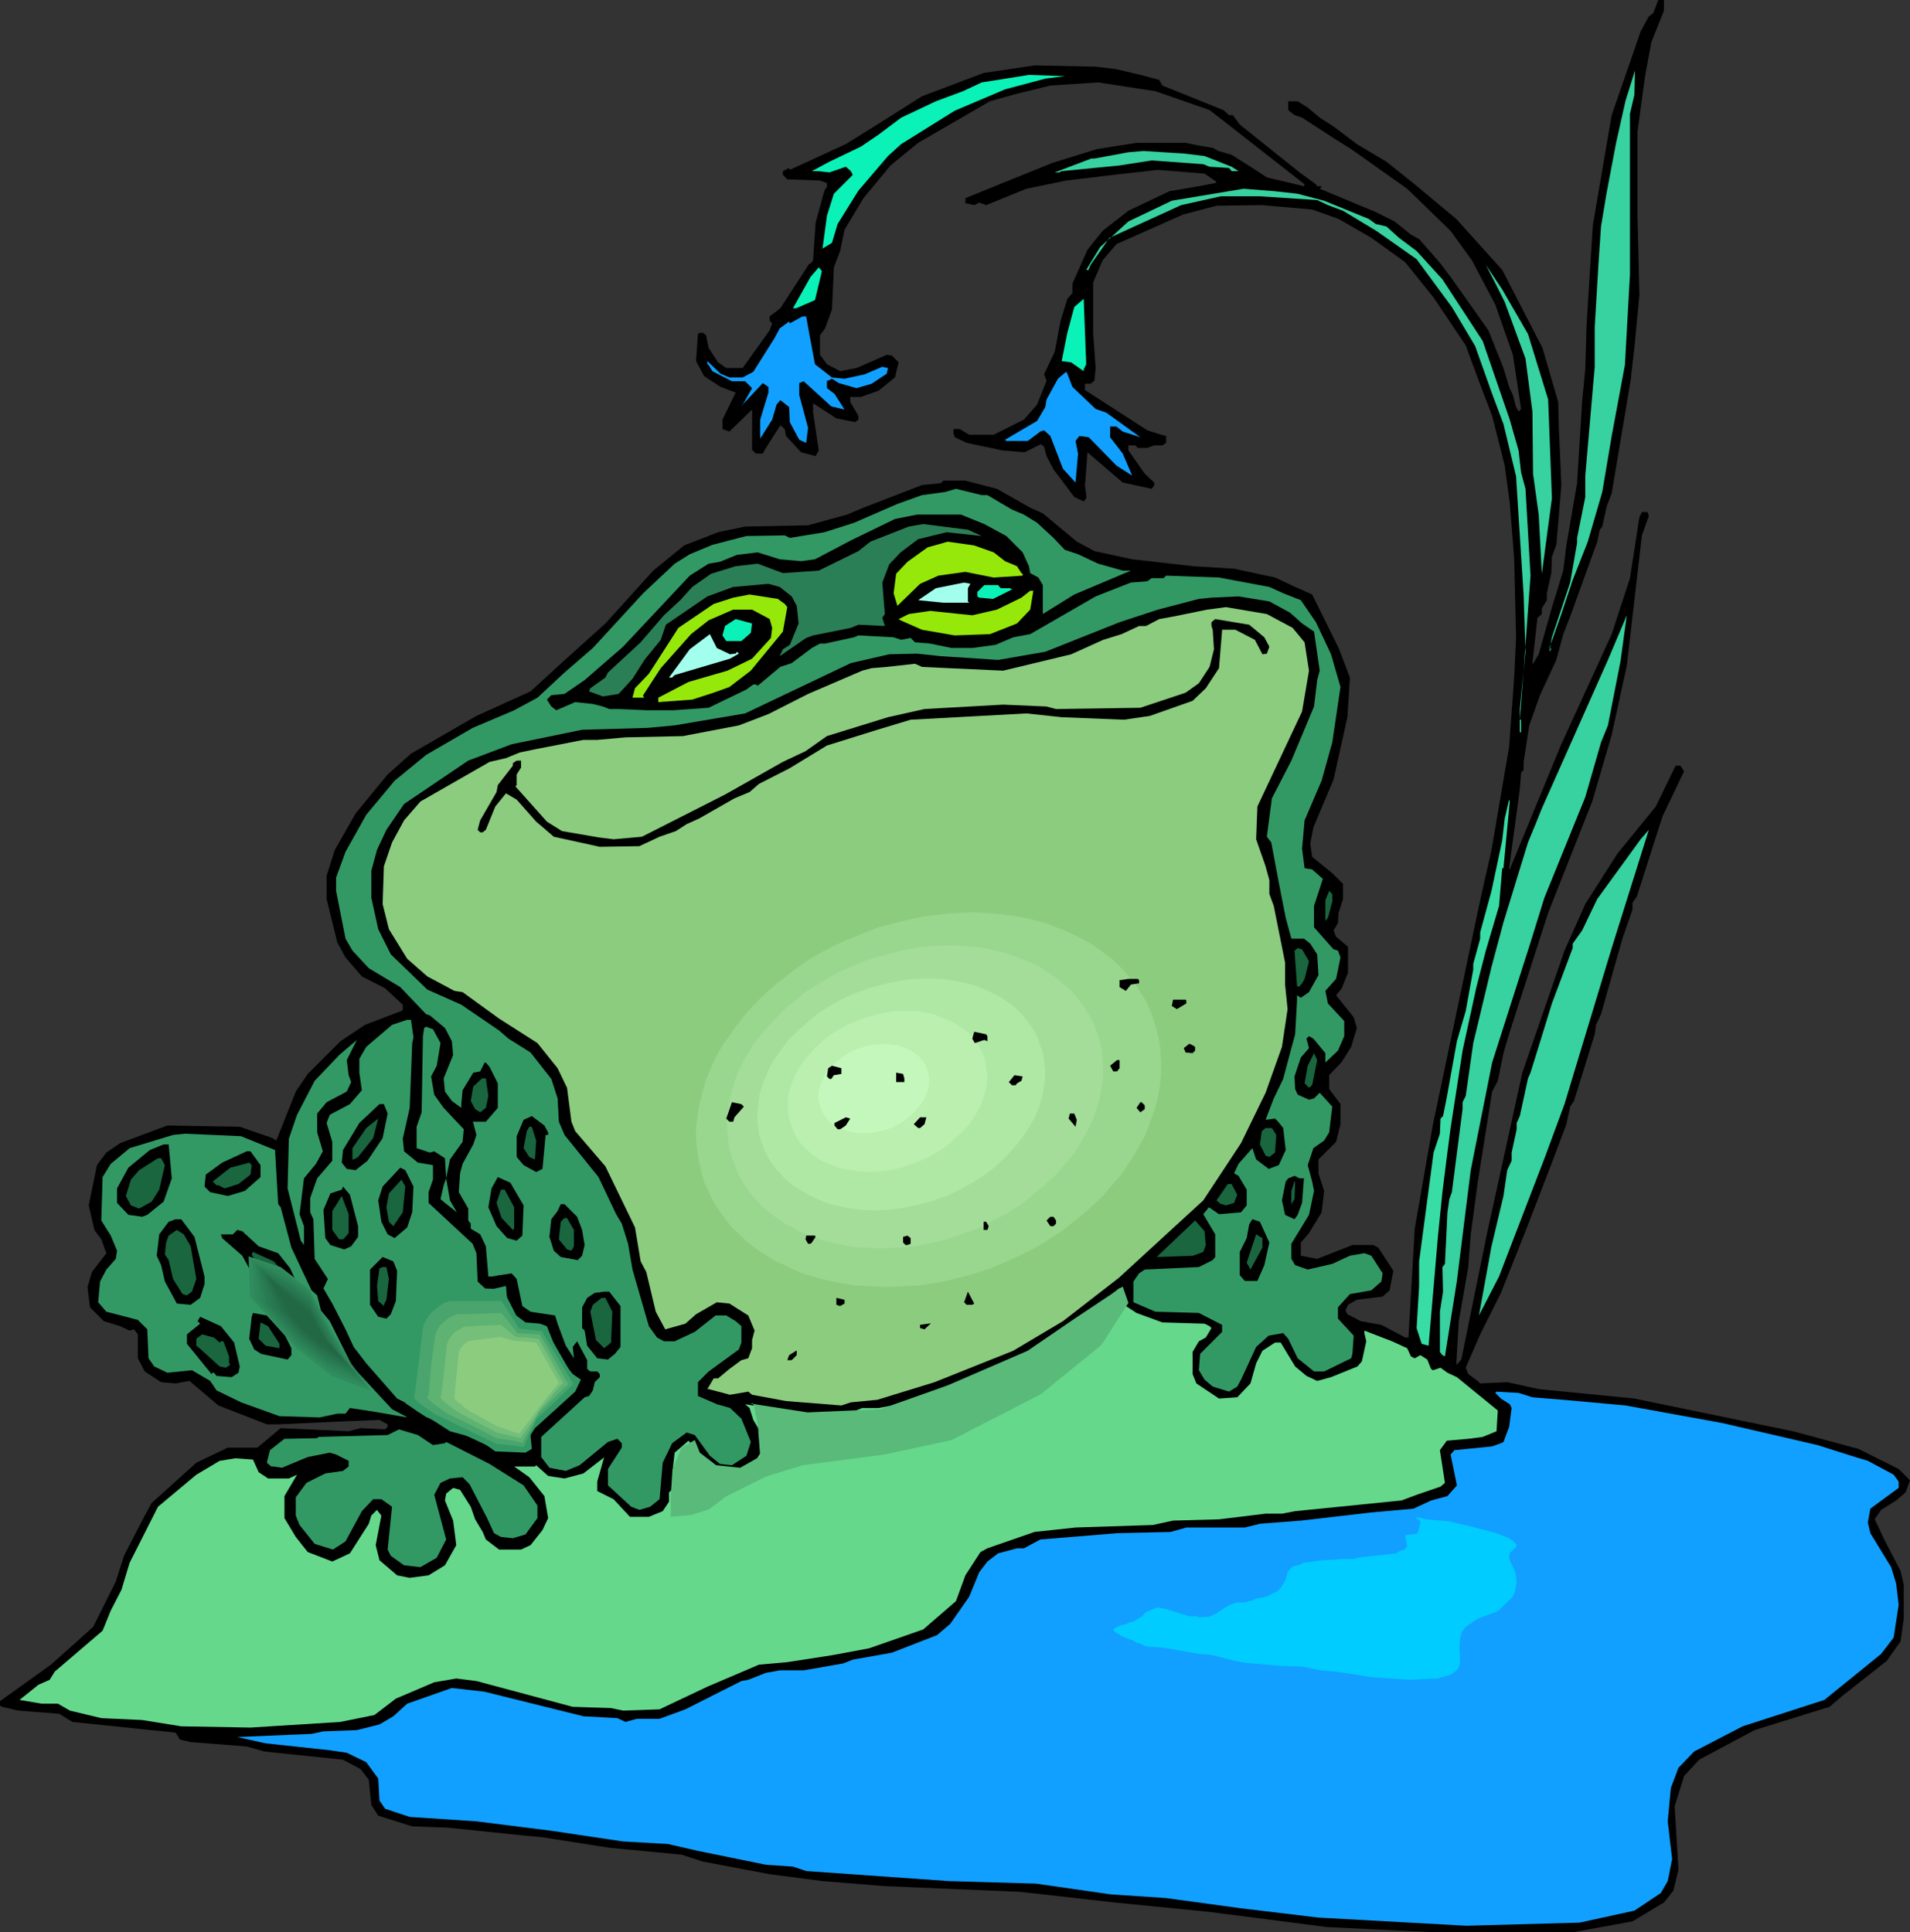 <?xml version="1.0" encoding="UTF-8" standalone="no"?>
<svg
   version="1.0"
   width="129.766mm"
   height="131.274mm"
   id="svg119"
   sodipodi:docname="Frog Smelling Flowers.wmf"
   xmlns:inkscape="http://www.inkscape.org/namespaces/inkscape"
   xmlns:sodipodi="http://sodipodi.sourceforge.net/DTD/sodipodi-0.dtd"
   xmlns="http://www.w3.org/2000/svg"
   xmlns:svg="http://www.w3.org/2000/svg">
  <rect width="100%" height="100%" fill="#333333" stroke="none"/>
  <sodipodi:namedview
     id="namedview119"
     pagecolor="#ffffff"
     bordercolor="#000000"
     borderopacity="0.25"
     inkscape:showpageshadow="2"
     inkscape:pageopacity="0.0"
     inkscape:pagecheckerboard="0"
     inkscape:deskcolor="#d1d1d1"
     inkscape:document-units="mm" />
  <defs
     id="defs1">
    <pattern
       id="WMFhbasepattern"
       patternUnits="userSpaceOnUse"
       width="6"
       height="6"
       x="0"
       y="0" />
  </defs>
  <path
     style="fill:#000000;fill-opacity:1;fill-rule:evenodd;stroke:none"
     d="m 427.27,2.747 -3.232,8.078 -1.616,8.724 -1.939,14.217 v 21.649 l 0.485,20.357 -1.293,13.571 -0.97,8.401 -4.848,28.92 -1.293,3.393 -1.131,5.17 -0.646,0.808 -0.646,3.07 -6.949,19.226 -1.778,4.524 -1.778,6.624 -4.202,9.047 -2.747,7.755 -1.454,9.371 v 2.1 l -0.646,0.646 -0.323,4.201 -2.747,20.357 0.162,0.323 13.09,-31.828 13.09,-28.596 4.686,-14.379 2.424,-15.671 0.646,-1.292 h 1.454 l 0.323,0.969 -1.778,5.008 -3.878,33.443 -3.878,17.772 -5.01,17.126 -11.312,28.596 -9.858,30.535 -1.616,5.493 -1.454,7.109 -1.454,2.747 -3.717,23.426 -1.778,13.248 -0.646,8.401 -2.424,13.894 -0.646,10.825 0.162,0.323 1.131,-1.292 6.626,-32.474 9.05,-41.198 10.827,-31.343 5.333,-11.956 8.242,-12.925 9.858,-12.117 4.848,-10.017 0.323,-0.485 h 1.131 l 0.97,1.454 -5.494,11.471 -1.778,5.493 -4.848,15.187 -1.131,1.616 v 1.777 l -2.424,6.947 -1.454,5.008 -4.202,14.864 -1.293,2.747 -0.323,2.423 -5.333,17.126 -0.97,1.454 -0.97,4.524 -3.717,9.855 -6.787,17.61 -6.302,15.833 -5.333,10.663 -3.717,8.563 0.646,1.616 2.424,1.777 0.646,0.646 6.949,-0.323 8.08,1.777 24.563,2.423 40.723,8.401 16.806,4.524 10.342,5.17 2.909,2.908 -1.131,3.07 -2.424,2.1 -3.878,2.423 -1.454,2.1 -0.162,0.323 2.424,5.17 4.202,8.078 0.808,3.554 v 8.724 l -0.808,5.816 -3.555,5.008 -11.474,9.047 -3.232,2.747 -19.23,5.978 -14.221,7.593 -3.878,4.201 -2.424,7.755 0.97,16.318 -1.293,5.332 -2.424,3.07 -8.08,4.847 -15.029,2.747 h -37.006 l -26.502,-1.292 -30.058,-3.877 -24.402,-2.423 -12.766,-1.454 -11.635,-1.292 -34.582,-1.454 -15.998,-1.292 -13.574,-1.777 -17.13,-3.231 -5.494,-1.777 -18.584,-1.777 -17.453,-2.747 -3.717,-0.323 -20.362,-2.1 -9.05,-0.323 -8.726,-2.747 -1.778,-2.747 -0.646,-6.462 -2.101,-2.747 -4.525,-2.423 -20.2,-2.1 -4.525,-1.292 -14.382,-1.131 -2.747,-0.646 -1.131,-1.777 -26.502,-2.747 -3.394,-2.1 L 4.686,439.286 0.485,438.316 0,437.993 v -1.131 l 13.09,-9.371 10.827,-9.694 5.818,-11.632 2.101,-6.624 5.333,-10.34 1.778,-3.231 11.474,-10.34 8.08,-3.877 h 7.595 l 5.979,-5.008 17.453,0.808 3.07,-0.808 6.302,0.323 0.646,-0.646 v -0.646 l -2.101,-1.131 -8.403,0.323 -17.291,0.808 h -3.232 l -12.443,-4.847 -7.434,-6.301 -3.555,0.646 -3.717,-0.323 -4.202,-2.747 -1.778,-3.393 v -6.139 l -0.97,-1.292 -1.131,0.323 -2.424,-1.131 -4.202,-1.292 -3.555,-3.554 -0.646,-5.17 1.131,-3.877 3.717,-4.847 -1.293,-3.554 -1.778,-2.423 -1.454,-6.301 2.101,-10.34 2.424,-3.231 3.555,-2.423 12.12,-4.524 18.584,0.323 8.403,2.908 0.97,0.646 5.01,-12.602 3.07,-4.524 8.403,-8.401 6.302,-4.201 9.696,-3.716 v -1.454 l -4.525,-4.201 -5.979,-3.07 -4.202,-4.847 -2.101,-3.877 -2.747,-11.148 v -5.978 l 2.101,-6.624 5.333,-9.371 8.242,-10.017 5.979,-5.332 16.806,-9.694 13.898,-6.301 7.757,-7.109 11.474,-10.34 12.282,-13.571 7.918,-6.462 8.726,-3.393 6.949,-1.454 16.16,-0.323 10.019,-2.747 4.202,-1.777 15.029,-5.816 4.848,-0.485 0.646,-0.646 h 5.656 l 8.08,2.1 8.565,4.847 3.232,1.454 8.726,7.27 4.525,2.423 9.696,2.1 15.675,1.777 10.504,0.646 10.504,2.262 5.171,2.423 4.363,1.939 6.787,13.733 2.909,7.593 -0.646,10.178 -3.555,15.995 -5.171,12.279 -0.808,4.201 0.485,3.393 5.171,4.201 2.747,2.747 v 3.877 l -1.131,3.554 -0.162,2.585 -1.131,1.939 0.646,1.616 3.07,2.585 v 6.624 l -1.616,4.039 -1.454,1.777 4.525,5.655 0.808,2.747 -1.454,4.847 -2.424,3.877 -3.232,3.393 v 3.554 l 2.909,3.877 v 5.17 l -1.131,4.524 -4.525,4.524 v 3.554 l 1.454,4.524 -0.646,5.493 -3.232,5.332 -2.101,2.423 v 3.393 l 4.202,0.808 9.05,-3.554 h 5.333 l 1.293,0.646 3.878,5.978 -0.97,5.008 -1.778,1.616 -6.626,0.808 -2.262,1.292 -0.646,1.454 0.485,0.969 3.394,1.777 5.333,0.969 6.141,3.231 h 0.808 l 1.616,-27.95 4.686,-26.819 11.797,-56.062 3.232,-14.379 4.525,-26.496 1.293,-17.772 0.485,-10.34 -0.485,-20.195 -1.131,-14.379 -1.293,-9.532 -3.232,-12.763 -3.394,-8.886 -3.394,-9.209 -8.242,-12.279 -7.272,-9.047 -8.726,-6.301 -8.403,-4.847 -6.787,-2.423 -12.928,-1.131 -11.635,0.162 -8.565,2.262 -17.13,7.593 -3.555,4.201 -2.424,5.655 v 12.925 l 0.646,9.047 -0.323,3.231 -0.97,0.808 h -1.454 v 1.616 l 15.998,10.34 3.555,1.131 1.293,0.323 v 1.777 l -0.97,0.646 h -2.101 l -1.778,0.646 h -2.424 l -0.646,-0.646 h -1.778 v 1.292 l 4.202,5.978 2.424,2.262 v 0.808 l -0.646,0.808 -6.626,-1.454 -0.808,-0.162 -9.05,-7.755 -0.646,8.563 0.323,2.423 v 0.808 l -0.646,0.808 -2.424,-1.131 -5.333,-7.109 -1.778,-3.393 -0.646,-2.423 -0.808,-0.646 -4.202,2.1 -5.656,-0.485 -9.211,-1.939 -3.07,-1.454 -0.323,-0.969 v -1.131 h 1.616 l 2.424,1.454 h 6.302 l 7.757,-3.877 3.394,-3.877 2.424,-6.139 -0.646,-1.616 2.747,-5.816 1.454,-7.755 1.778,-5.816 1.293,-1.454 v -2.423 l 3.878,-8.724 3.878,-4.847 6.626,-5.17 10.504,-5.008 7.595,-1.292 4.202,-0.808 0.323,-0.323 -3.07,-2.1 -11.958,-0.969 -11.474,1.292 -12.12,1.454 -10.181,2.1 -10.342,4.201 -1.778,-0.646 -1.293,0.646 -2.262,-0.485 v -1.292 l 8.726,-3.554 13.574,-5.493 11.474,-3.554 10.181,-1.616 h 12.605 l 3.07,0.646 3.878,0.646 1.454,0.808 3.394,0.969 4.848,3.07 4.202,2.747 9.534,2.262 0.162,-0.485 -20.846,-16.318 -3.555,-2.747 -13.898,-4.847 -14.706,-2.262 -12.282,0.808 -8.565,2.1 -6.949,1.939 -18.422,10.663 -7.11,5.816 -6.949,8.401 -4.848,8.078 -1.131,5.493 -1.616,4.201 -0.485,10.825 -1.778,4.847 -1.293,1.777 v 5.008 l 1.778,2.423 3.394,1.777 4.202,-0.808 7.757,-3.393 1.293,0.162 1.778,1.777 -0.97,3.877 -4.202,3.393 -4.525,1.616 h -2.747 v 1.292 l 2.101,3.554 v 0.969 l -0.808,0.646 -4.848,-0.969 -5.494,-3.554 -0.485,-0.323 v 2.423 l 1.454,9.694 -0.808,1.454 -3.717,-0.969 -3.878,-4.201 -0.323,-1.777 -1.131,-0.969 -3.717,5.816 -0.808,1.454 h -1.778 l -0.97,-0.969 v -10.34 l -5.818,5.655 -1.778,-0.646 v -2.423 l 3.394,-6.947 -3.878,-1.454 -4.202,-2.747 -2.101,-3.877 0.485,-6.947 0.323,-0.323 h 0.97 l 0.808,0.646 0.646,3.231 2.424,3.716 2.101,1.454 h 4.202 l 6.949,-9.694 0.646,-1.777 -0.646,-0.646 v -1.131 l 2.747,-2.1 7.434,-11.471 h 0.323 l 0.646,-0.808 0.646,-9.694 2.262,-8.24 0.646,-0.969 v -0.969 l -1.778,-0.646 -8.403,-0.323 -1.131,-1.131 V 43.945 l 1.616,-0.808 0.162,0.485 14.382,-6.624 8.08,-5.008 11.474,-7.27 15.837,-5.978 13.09,-1.939 15.675,0.323 5.333,0.646 6.141,1.454 4.848,1.292 0.808,1.454 15.675,6.301 1.454,1.292 h 0.97 l 1.778,2.423 15.352,12.279 4.202,3.07 0.323,0.485 h 1.131 v 0.162 l -0.485,0.485 14.382,5.978 4.848,2.423 4.202,3.393 2.101,1.131 5.494,6.301 2.909,3.877 9.373,13.248 3.878,9.694 1.454,4.847 0.97,2.1 0.808,3.07 0.646,1.131 0.646,-0.646 -2.101,-13.894 -4.525,-12.925 -5.979,-11.309 -5.494,-7.593 -11.15,-10.825 -14.382,-10.178 -3.878,-2.423 -8.726,-5.655 -1.939,-0.646 -1.616,-1.292 v -2.262 h 2.424 l 2.586,1.616 3.07,2.585 3.555,2.262 5.979,4.524 7.595,4.524 7.272,5.816 10.666,8.886 11.797,13.086 10.342,20.034 4.04,13.894 0.162,6.624 0.646,14.702 -0.646,7.917 -0.646,7.432 -1.131,3.07 -0.162,4.201 -1.131,5.17 v 1.777 l -1.293,2.1 v 1.454 l -1.131,0.969 -1.293,11.632 0.162,0.162 1.454,-2.423 3.232,-11.471 3.07,-10.017 0.808,-6.462 2.747,-15.995 1.293,-20.841 0.808,-8.401 0.323,-11.148 1.616,-25.85 4.848,-28.273 7.434,-21.488 2.101,-3.877 1.131,-0.808 L 425.816,0 h 1.454 z"
     id="path1" />
  <path
     style="fill:#38d1a0;fill-opacity:1;fill-rule:evenodd;stroke:none"
     d="m 418.544,29.243 v 41.198 l -1.293,23.265 -3.394,18.256 -2.424,14.379 -3.717,12.763 -3.878,9.855 -2.909,8.724 -3.07,8.724 0.485,0.323 0.162,-0.323 -0.646,0.969 0.646,-3.716 4.686,-14.056 1.778,-10.178 v -1.292 l 2.101,-10.502 v -5.493 l 2.424,-27.95 V 84.012 l 0.97,-16.318 0.646,-9.532 1.454,-8.724 2.424,-12.763 2.424,-10.825 2.424,-7.755 -0.162,6.301 z"
     id="path2" />
  <path
     style="fill:#0af2b7;fill-opacity:1;fill-rule:evenodd;stroke:none"
     d="m 268.417,20.195 -10.342,2.747 -12.928,5.493 -13.736,8.563 -3.394,3.07 -7.595,8.886 -5.333,8.563 -1.454,4.847 -2.424,1.454 1.131,-8.401 1.778,-5.655 4.848,-4.847 -0.485,-0.969 -1.293,-1.131 -4.202,1.454 -3.07,-0.323 h -1.454 l 4.525,-2.423 8.08,-3.877 4.525,-3.07 5.818,-4.362 8.888,-4.201 6.949,-2.585 4.848,-2.262 10.181,-1.616 1.939,-0.323 9.211,0.323 z"
     id="path3" />
  <path
     style="fill:#38d1a0;fill-opacity:1;fill-rule:evenodd;stroke:none"
     d="m 309.302,40.067 6.949,2.747 1.778,1.131 h -1.778 l -0.646,-0.808 -5.01,-0.323 -1.616,-0.646 -13.251,-0.969 -8.242,1.292 -14.867,1.454 -0.646,0.323 h -1.131 l 9.373,-3.554 h 0.808 l 8.726,-1.616 3.878,-0.323 10.342,0.646 z"
     id="path4" />
  <path
     style="fill:#38d1a0;fill-opacity:1;fill-rule:evenodd;stroke:none"
     d="m 333.219,49.761 6.787,1.777 11.474,4.685 1.778,1.292 2.747,0.646 3.232,2.908 4.525,3.393 6.626,7.27 10.342,15.833 6.949,20.195 2.262,7.917 0.646,5.655 1.131,4.201 1.293,22.295 -1.778,24.396 -0.97,12.602 h 0.323 v 3.231 h -0.323 v -5.978 l 1.454,-14.702 -0.485,-14.702 -1.939,-30.374 -3.232,-13.41 -2.909,-7.755 -4.363,-12.279 -5.979,-10.017 -9.05,-12.279 -10.342,-7.27 -8.565,-5.17 -3.878,-1.454 -2.747,-1.292 -14.706,-0.969 h -10.019 l -10.181,2.262 -18.422,8.401 -4.848,6.947 -0.485,1.131 v 0.162 h -0.646 l 3.555,-5.816 7.272,-6.624 11.15,-5.332 18.422,-3.07 8.08,0.646 z"
     id="path5" />
  <path
     style="fill:#38d1a0;fill-opacity:1;fill-rule:evenodd;stroke:none"
     d="m 392.364,85.789 5.171,16.802 0.97,25.365 -2.586,19.387 -0.808,-15.187 -1.454,-10.501 -0.162,-15.995 -1.778,-13.571 -5.333,-14.541 -2.101,-4.201 -2.747,-5.332 4.202,6.301 z"
     id="path6" />
  <path
     style="fill:#0af2b7;fill-opacity:1;fill-rule:evenodd;stroke:none"
     d="m 209.272,77.065 -4.848,2.1 h -0.808 l 4.525,-8.078 2.101,-2.423 0.808,0.969 z"
     id="path7" />
  <path
     style="fill:#0af2b7;fill-opacity:1;fill-rule:evenodd;stroke:none"
     d="m 278.275,94.837 v 0.485 l -3.232,-2.262 -2.424,-0.323 1.454,-7.27 1.778,-6.624 2.424,-2.1 0.646,16.802 z"
     id="path8" />
  <path
     style="fill:#11a0ff;fill-opacity:1;fill-rule:evenodd;stroke:none"
     d="m 207.817,85.789 1.454,7.755 4.363,3.393 3.232,0.323 5.171,-1.131 4.525,-1.939 1.454,0.323 -0.323,1.454 -3.878,2.585 -3.878,1.131 -4.525,-1.292 -1.778,-1.131 -0.97,0.485 h -0.323 v 1.939 l 1.939,1.454 2.586,4.039 -3.394,-0.808 -7.11,-6.462 -1.131,0.485 v 3.07 l 2.262,8.401 -0.485,3.877 -1.778,-0.808 -2.424,-4.524 -0.162,-3.877 -2.262,-1.777 -0.97,1.131 -1.131,3.877 -3.07,4.847 v -4.847 l 2.101,-6.947 v -1.454 l -1.454,-0.969 -4.848,5.17 -0.646,0.969 2.747,-4.847 -1.778,-1.777 h -3.394 l -5.01,-2.585 -0.97,-1.616 -0.323,-0.162 v -0.808 l 3.394,3.231 2.262,0.969 h 3.394 l 2.747,-1.454 5.494,-8.724 1.293,-2.423 2.424,-1.777 0.162,0.485 3.232,-1.777 h 0.97 z"
     id="path9" />
  <path
     style="fill:#11a0ff;fill-opacity:1;fill-rule:evenodd;stroke:none"
     d="m 275.366,99.36 5.979,5.655 2.747,0.969 8.726,6.301 -4.525,-1.454 -1.616,-1.292 h -1.616 v 2.747 l 3.232,4.201 2.424,5.655 -4.04,-2.585 -7.11,-7.27 -2.424,-0.323 -0.97,1.292 0.646,3.231 -0.646,7.432 -3.232,-3.554 -3.232,-8.401 -1.616,-1.454 -0.97,0.323 -3.232,2.423 h -5.494 l -0.323,-0.323 8.242,-4.847 2.101,-3.554 0.323,-1.939 2.909,-5.332 2.101,-1.777 0.323,0.485 z"
     id="path10" />
  <path
     style="fill:#329965;fill-opacity:1;fill-rule:evenodd;stroke:none"
     d="m 253.55,127.149 6.302,3.716 3.07,1.292 3.394,2.1 4.202,3.877 2.909,3.07 3.394,1.131 5.171,2.423 6.302,1.777 h 2.101 l -14.544,6.139 -8.08,5.008 v -7.432 l -1.131,-1.939 -2.101,-1.131 -0.323,-1.777 -1.616,-3.554 -4.202,-4.201 -5.656,-3.07 -5.979,-2.423 h -11.312 l -5.656,1.131 -11.312,5.493 -9.211,4.847 -3.555,0.485 -5.494,-0.485 -5.656,-1.777 -5.333,0.646 -4.363,1.777 -2.909,0.485 -4.848,3.07 -17.13,18.256 -9.858,8.563 -5.171,3.554 -3.394,0.323 -1.131,1.131 1.131,1.777 1.293,0.969 4.848,-2.1 4.525,0.485 2.586,0.646 1.616,0.646 h 2.424 l 7.434,0.323 h 6.626 l 9.05,-0.646 9.696,-4.685 1.778,-1.292 h 0.646 l 0.485,0.323 5.818,-4.847 2.909,-0.969 5.171,-3.877 2.101,-1.131 h 1.293 l 7.434,-1.616 1.131,-0.485 9.05,0.485 1.939,0.646 2.424,-0.485 1.131,1.131 3.878,0.323 5.494,1.131 h 5.333 l 5.979,-0.808 4.525,-1.939 4.363,-0.808 16.806,-9.694 9.05,-3.554 4.202,-0.323 1.131,-0.808 h 3.07 l 0.646,-0.646 13.574,0.485 12.928,2.423 3.555,1.616 4.525,1.777 3.878,5.655 3.878,8.24 2.424,8.401 -2.101,14.217 -2.747,9.855 -4.363,10.178 -0.646,7.27 0.646,5.008 1.939,0.323 2.747,2.423 -2.262,6.947 v 5.493 l 5.01,5.655 1.131,0.323 0.646,1.777 -1.131,5.493 -2.747,3.07 0.646,3.231 4.202,4.524 v 3.877 l -1.616,3.716 -3.232,3.07 v -2.423 l -3.07,-3.716 -1.131,-0.646 -0.646,0.646 0.646,2.423 -2.101,2.423 -1.616,4.847 0.162,3.231 0.646,1.454 2.909,1.292 1.293,-0.323 1.454,-1.454 3.232,3.554 -0.808,6.624 -1.293,2.1 -2.747,1.939 -1.454,4.362 1.131,4.201 0.485,2.423 -1.293,6.139 -4.525,7.432 v 3.877 l 0.97,1.616 3.232,1.131 6.302,-1.454 4.525,-2.1 3.717,-0.646 1.778,0.646 2.909,4.524 -0.323,2.1 -2.586,2.262 -5.494,0.969 -3.07,3.393 v 2.908 l 4.04,4.362 -0.323,4.685 -0.323,1.131 -6.949,3.393 h -2.586 l -4.202,-3.393 -2.424,-5.008 -1.293,-1.454 -3.717,0.646 -3.232,2.908 -3.878,8.401 -0.97,1.777 -2.101,1.292 -4.202,-1.292 -2.101,-1.777 -1.454,-2.423 0.323,-4.201 5.656,-5.655 v -1.777 l -5.979,-3.07 -11.15,-0.323 -5.656,-2.423 v -5.332 l 1.454,-2.1 1.454,-0.969 13.898,-0.646 3.555,-1.777 0.646,-0.808 v -5.816 l -3.07,-5.17 1.454,-1.777 2.586,1.777 5.656,-0.485 1.454,-1.777 v -4.039 l -2.101,-3.554 -1.131,-0.646 1.131,-2.423 3.555,-4.039 0.97,2.908 3.232,2.423 2.586,-0.969 1.778,-3.877 -0.646,-5.655 -1.293,-1.616 -0.808,-0.808 -2.424,0.323 2.101,-5.493 2.424,-5.008 2.101,-7.917 0.97,-3.554 0.485,-8.724 v -1.292 l 0.97,0.646 2.101,-1.454 2.424,-4.362 -0.323,-5.332 -1.778,-2.747 -1.616,-1.292 h -3.232 l -1.454,-5.332 -1.778,-9.047 -1.939,-10.34 -1.131,-1.454 1.293,-9.855 5.01,-9.694 5.818,-13.894 0.808,-6.786 0.646,-2.423 -1.454,-10.017 -3.07,-2.1 -3.07,-2.747 -5.333,-2.908 -7.918,-1.292 -6.949,0.323 -3.232,0.323 -10.504,2.747 -9.858,3.231 -19.069,7.593 -12.12,2.1 -14.706,-0.969 -6.141,-0.646 -7.11,0.162 -9.858,2.262 -27.149,12.925 -18.099,3.07 -6.949,0.646 -16.806,0.485 -18.099,3.716 -11.15,4.201 -16.483,11.148 -4.525,6.624 -2.424,5.17 -1.454,5.332 v 6.947 l 1.778,8.078 3.232,6.462 9.373,9.047 8.726,3.877 9.696,6.624 2.424,2.1 5.656,3.554 5.333,6.786 1.616,5.008 0.323,5.978 1.454,3.393 8.726,10.825 4.525,9.532 1.454,2.423 1.616,5.17 1.131,6.624 4.202,14.541 2.101,2.908 1.778,0.969 h 2.747 l 5.171,-2.423 5.333,-4.201 h 2.747 l 2.424,1.454 1.454,1.292 v 4.201 l -0.646,1.777 -7.757,5.655 -2.747,2.747 v 3.554 l 4.848,2.1 3.394,0.969 2.909,2.747 2.424,5.978 -1.131,3.554 -3.717,2.423 -3.07,-0.323 -2.586,-2.1 -3.878,-5.332 -2.101,-0.646 -3.717,2.747 -2.424,5.008 -0.808,9.371 -2.424,1.939 -2.747,0.808 -2.101,-0.808 -5.979,-5.493 v -4.201 l 3.555,-5.493 v -1.131 l -1.131,-1.131 -2.424,0.808 -7.272,5.978 -3.555,1.454 -4.202,-0.808 -2.101,-2.747 v -5.17 l 11.15,-10.178 1.131,-0.323 0.97,-1.454 0.485,-2.1 1.293,-1.292 v -0.808 l -0.646,-0.646 h -1.778 l -0.808,-0.646 v -2.262 l -2.586,-4.847 -1.131,1.454 0.323,2.908 -2.101,-3.231 -2.101,-5.655 -0.646,-2.1 -6.302,-0.969 -2.101,-1.454 -1.454,-6.947 -1.293,-1.454 -3.232,0.485 -1.778,0.323 h -0.97 l -0.646,-7.755 -1.454,-3.07 -2.424,-1.454 v -1.292 l -0.646,-0.808 v -3.07 l -2.424,-4.201 0.323,-4.847 0.646,-2.423 2.747,-5.008 0.808,-2.423 -0.808,-3.07 -0.162,-0.323 h 3.394 l 3.07,-3.554 v -6.301 l -2.101,-4.201 -0.97,-1.131 h -0.323 l -1.131,2.262 -1.778,0.323 -2.747,4.524 -0.323,3.554 v 0.969 l -2.424,-1.777 -1.778,-2.423 -0.323,-3.393 2.424,-5.978 -0.323,-3.554 -1.778,-3.393 -3.878,-3.231 -0.97,-0.323 -6.626,-6.947 -8.08,-4.847 -4.202,-4.524 -1.778,-3.07 -2.424,-12.279 v -3.393 l 2.424,-6.624 5.333,-9.532 7.272,-8.724 8.08,-6.624 11.958,-6.947 10.666,-4.524 5.979,-3.231 6.949,-6.462 7.272,-6.301 12.928,-14.056 8.08,-7.593 3.878,-2.423 5.818,-2.423 8.726,-2.262 9.858,-0.162 1.293,0.646 8.888,-1.454 7.595,-2.423 11.15,-4.847 6.302,-2.262 5.979,-0.808 2.747,-0.808 6.626,1.616 z"
     id="path11" />
  <path
     style="fill:#2b7f56;fill-opacity:1;fill-rule:evenodd;stroke:none"
     d="m 252.096,137.65 -9.05,-0.969 -7.272,1.777 -4.525,3.393 -2.909,3.07 -1.778,4.685 0.646,8.078 -0.646,0.969 0.646,2.1 -6.787,-0.323 -1.939,0.808 -9.696,1.939 -1.778,0.646 -6.787,4.685 0.808,-1.777 1.778,-1.131 2.262,-5.493 -0.485,-4.524 -1.293,-2.423 -3.07,-2.423 -2.909,-0.808 -9.05,0.808 -6.626,2.423 -10.666,7.27 -1.293,3.877 -4.202,5.17 -3.07,4.847 -3.555,3.877 -4.04,0.646 -3.555,-1.292 0.323,-0.808 3.878,-2.747 0.646,-1.292 8.403,-7.755 5.979,-6.947 4.202,-3.877 3.07,-3.393 4.848,-3.393 6.302,-1.939 5.656,-0.646 6.464,2.423 9.211,-0.646 10.181,-5.008 3.07,-2.423 9.858,-3.877 3.717,-0.646 11.474,1.454 z"
     id="path12" />
  <path
     style="fill:#96e80a;fill-opacity:1;fill-rule:evenodd;stroke:none"
     d="m 255.166,141.851 2.909,2.262 3.07,1.292 1.131,1.777 0.323,0.162 v 0.485 l -7.434,0.485 -7.272,-1.454 -6.949,0.969 -4.686,2.1 -5.818,5.655 -0.97,-3.231 0.646,-5.008 2.909,-3.07 5.171,-3.716 5.171,-1.454 6.787,0.969 z"
     id="path13" />
  <path
     style="fill:#a3ffed;fill-opacity:1;fill-rule:evenodd;stroke:none"
     d="m 248.541,151.06 v 3.393 l 0.323,0.323 h -6.626 l -6.464,-0.646 4.525,-3.07 7.272,-1.454 1.616,0.323 z"
     id="path14" />
  <path
     style="fill:#0af2b7;fill-opacity:1;fill-rule:evenodd;stroke:none"
     d="m 256.944,151.06 h 2.424 l 0.485,0.323 -4.848,2.423 -3.555,-0.323 -0.485,-0.323 v -1.131 l 1.778,-1.777 h 3.555 z"
     id="path15" />
  <path
     style="fill:#96e80a;fill-opacity:1;fill-rule:evenodd;stroke:none"
     d="m 264.539,156.553 -3.394,3.554 -6.949,2.747 -9.05,0.323 -8.403,-1.454 -5.494,-2.423 -0.485,-0.323 2.586,-1.292 5.494,-0.808 10.827,1.131 6.302,-1.454 6.302,-3.07 2.262,-1.777 h 0.808 z"
     id="path16" />
  <path
     style="fill:#96e80a;fill-opacity:1;fill-rule:evenodd;stroke:none"
     d="m 201.515,155.099 0.646,0.808 -1.131,6.301 -8.242,10.017 -5.494,4.201 -4.04,1.454 -5.494,1.777 -8.726,0.646 v -1.131 l 7.757,-4.039 10.019,-2.908 6.302,-3.07 4.848,-5.332 0.323,-2.585 -0.646,-2.262 -4.525,-2.423 h -4.848 l -6.302,2.747 -4.525,3.554 -7.757,8.724 -4.525,6.947 v 0.323 l 0.323,0.323 h -3.07 l 0.646,-2.423 3.555,-3.716 7.595,-11.794 9.05,-6.139 5.01,-1.616 4.202,-0.808 7.272,1.131 z"
     id="path17" />
  <path
     style="fill:#8ccc7f;fill-opacity:1;fill-rule:evenodd;stroke:none"
     d="m 331.926,161.238 3.07,3.716 1.131,7.27 -1.778,10.501 -11.474,24.396 -0.323,8.401 2.424,6.947 0.97,3.554 v 3.554 l 1.131,3.07 2.909,14.541 v 5.655 l 0.646,6.301 -1.454,9.694 -4.202,11.794 -6.302,12.925 -9.696,14.702 -21.654,19.872 -14.382,11.148 -12.766,7.593 -20.2,8.078 -14.706,4.524 -6.787,0.646 -2.424,0.808 -14.221,-1.131 -8.726,-1.616 -0.97,-0.808 -4.686,0.808 -5.494,-1.454 h -0.323 l 1.616,-2.747 h 1.131 l 2.909,-2.423 3.07,-2.262 1.778,-0.485 0.97,-2.585 v -2.1 l 0.646,-2.423 -1.616,-3.877 -4.848,-3.07 -3.232,-0.323 -5.333,3.07 -2.747,2.423 -5.171,1.454 -2.424,-4.524 -2.424,-10.178 -1.454,-2.747 -1.454,-8.724 -7.595,-15.671 -7.757,-9.047 -0.97,-2.423 -1.131,-8.724 -2.424,-5.008 -5.171,-6.462 -9.858,-6.301 -9.373,-6.786 -2.101,-0.323 -6.949,-3.716 -5.171,-4.524 -4.686,-7.593 -1.616,-6.462 0.323,-9.694 2.101,-6.139 3.07,-5.655 4.202,-4.847 17.776,-10.178 4.202,-0.969 3.555,-1.454 3.878,-0.808 12.443,-2.423 h 3.555 l 7.272,-0.646 14.706,-0.323 14.382,-2.747 7.595,-2.908 10.181,-5.17 13.898,-5.978 2.424,-0.646 3.878,-0.323 7.272,-0.808 1.778,0.808 20.846,0.969 17.453,-4.201 8.242,-3.716 4.686,-1.454 4.525,-2.1 h 1.778 l 3.394,-1.777 3.555,-0.646 8.726,-1.777 4.848,-0.646 10.504,1.777 z"
     id="path18" />
  <path
     style="fill:#38d1a0;fill-opacity:1;fill-rule:evenodd;stroke:none"
     d="m 412.888,186.28 -1.778,4.362 -4.04,14.056 -10.504,25.85 -3.555,11.471 -9.858,30.858 -5.494,27.627 -3.555,28.435 -3.07,19.387 -0.646,-0.323 -0.646,-0.808 v -10.34 l 0.808,-5.17 -0.162,-6.301 0.646,-0.808 0.646,-13.248 0.485,-3.393 0.646,-1.777 2.747,-21.326 v -1.777 l 0.808,-1.616 1.939,-13.571 4.686,-19.549 3.07,-11.471 6.302,-20.518 1.939,-4.685 1.616,-4.039 16.968,-38.129 4.848,-11.471 -1.616,11.794 z"
     id="path19" />
  <path
     style="fill:#0af2b7;fill-opacity:1;fill-rule:evenodd;stroke:none"
     d="m 192.789,162.531 -2.424,2.1 h -3.878 l -0.97,-1.454 0.646,-2.423 2.747,-1.777 4.202,1.131 z"
     id="path20" />
  <path
     style="fill:#000000;fill-opacity:1;fill-rule:evenodd;stroke:none"
     d="m 324.654,163.662 1.293,2.423 -0.646,1.777 -1.131,0.162 -1.939,-3.716 -5.01,-2.585 h -3.394 l -0.808,9.855 -3.394,5.17 -3.394,3.231 -10.989,3.877 -6.626,0.969 -15.998,-0.646 -9.05,-0.969 -29.734,1.616 -8.565,2.585 -12.928,4.039 -9.534,5.816 -7.918,4.039 -2.424,2.1 -3.878,1.616 -9.05,5.17 -3.232,1.454 -2.747,1.777 -4.202,1.454 -5.171,2.423 -10.181,0.162 -11.797,-2.585 -4.525,-3.877 -5.01,-5.655 -2.747,-1.616 -2.747,3.393 -2.424,5.978 -0.808,0.646 h -0.646 l -0.646,-0.646 0.646,-2.423 4.202,-7.27 0.323,-1.777 3.878,-5.008 v -0.646 l 0.97,-0.646 h 1.131 v 1.777 l -1.131,1.777 v 2.747 l -0.323,0.323 8.08,9.047 3.878,2.423 9.373,1.616 3.878,0.485 7.272,-0.646 21.331,-10.825 14.867,-8.401 5.818,-2.747 5.494,-3.877 15.675,-4.847 9.373,-2.1 20.2,-1.131 11.15,0.485 2.424,0.646 21.654,-0.323 11.635,-3.877 3.394,-2.423 2.747,-4.201 1.131,-4.524 -0.323,-5.008 -0.323,-0.969 v -0.969 l 0.97,-0.808 8.726,1.454 z"
     id="path21" />
  <path
     style="fill:#a3ffed;fill-opacity:1;fill-rule:evenodd;stroke:none"
     d="m 187.456,168.024 1.131,-0.162 h 0.323 l 0.323,-0.485 0.485,0.485 -2.262,1.292 -14.221,4.201 -0.646,0.646 h -0.808 l 5.333,-7.27 5.171,-3.877 1.778,3.554 z"
     id="path22" />
  <path
     style="fill:#38dda5;fill-opacity:1;fill-rule:evenodd;stroke:none"
     d="m 386.062,222.955 h -0.323 l -0.808,9.694 -3.394,11.471 -2.424,9.371 -3.555,16.318 -3.07,19.872 -0.97,7.432 -1.131,9.047 -1.131,11.148 -2.424,28.273 -1.778,-0.485 -1.293,-4.039 0.646,-10.825 v -6.301 l 3.717,-27.95 1.616,-4.847 0.162,-3.877 0.646,-0.646 0.97,-4.847 2.586,-14.379 2.262,-7.755 1.939,-10.663 v -1.454 l 1.778,-6.462 v -1.616 l 2.909,-10.663 2.747,-12.925 0.646,-5.655 1.131,-4.847 0.162,0.485 z"
     id="path23" />
  <path
     style="fill:#38d1a0;fill-opacity:1;fill-rule:evenodd;stroke:none"
     d="m 401.737,283.54 -5.01,13.571 -11.797,30.697 -5.171,10.017 3.232,-17.772 3.07,-12.925 0.97,-6.624 1.131,-2.423 v -2.1 l 1.293,-5.978 v -1.616 l 0.808,-1.777 2.101,-9.694 0.646,-1.454 3.555,-11.471 1.939,-6.301 5.333,-14.217 v -1.131 l 2.424,-3.393 3.878,-8.078 11.15,-15.348 2.101,-2.423 -9.534,30.374 z"
     id="path24" />
  <path
     style="fill:#19663f;fill-opacity:1;fill-rule:evenodd;stroke:none"
     d="m 342.107,231.518 -1.131,4.201 -0.646,0.808 v -5.332 l 0.97,-2.423 0.808,0.808 z"
     id="path25" />
  <path
     style="fill:#19663f;fill-opacity:1;fill-rule:evenodd;stroke:none"
     d="m 336.128,246.866 -1.131,4.524 -0.646,1.131 -0.646,0.808 h -0.646 l -0.646,-9.209 0.808,-0.646 1.131,0.323 z"
     id="path26" />
  <path
     style="fill:#000000;fill-opacity:1;fill-rule:evenodd;stroke:none"
     d="m 277.144,262.214 v 0.323 h -1.293 l -0.485,-0.323 -1.616,1.454 -1.454,-2.1 0.323,-1.131 3.232,0.323 z"
     id="path27" />
  <path
     style="fill:#329965;fill-opacity:1;fill-rule:evenodd;stroke:none"
     d="m 106.171,266.415 -0.323,1.454 -0.646,16.641 -1.778,7.917 0.323,3.231 3.555,2.908 3.878,0.646 v 3.716 l -1.131,3.231 v 2.747 l 4.525,4.201 6.787,6.301 0.97,2.423 0.323,7.27 2.424,2.262 4.848,-1.131 0.323,3.877 1.454,3.07 3.232,2.423 3.717,0.323 1.778,0.646 3.07,7.755 3.555,4.524 2.101,1.454 -1.454,3.07 -10.342,9.371 -1.131,1.777 0.323,3.554 -1.616,0.969 -7.757,-0.323 -4.525,-3.231 -7.11,-1.939 -5.494,-3.554 -5.171,-3.393 -2.909,-1.454 -7.918,-9.047 -3.232,-4.201 -2.101,-4.524 -3.394,-6.624 -2.262,-3.877 1.131,-2.423 -3.394,-5.17 -0.323,-10.178 -0.808,-1.777 v -3.716 l 1.778,-5.008 3.878,-4.524 v -4.847 l -1.454,-4.847 0.808,-2.1 5.171,-2.747 3.07,-3.554 -0.646,-4.524 v -3.554 l 1.778,-3.07 6.626,-5.655 3.878,-1.292 h 0.97 z"
     id="path28" />
  <path
     style="fill:#329965;fill-opacity:1;fill-rule:evenodd;stroke:none"
     d="m 113.12,267.869 -0.97,5.816 -1.454,2.747 0.808,4.685 2.424,3.393 5.171,5.493 -0.323,3.231 -3.232,4.524 -0.97,4.847 0.97,5.655 1.778,3.07 -3.07,-2.423 -1.131,-0.969 0.808,-3.554 0.646,-1.777 -0.323,-5.17 -2.747,-1.777 -1.131,0.323 -3.394,-1.131 v -5.493 l 1.293,-3.716 0.323,-19.549 0.323,-2.1 0.485,-0.323 1.778,0.646 z"
     id="path29" />
  <path
     style="fill:#329965;fill-opacity:1;fill-rule:evenodd;stroke:none"
     d="m 89.526,276.109 0.646,1.777 -1.131,2.423 -5.171,2.747 -2.424,2.908 v 4.847 l 1.454,4.847 -1.778,3.231 -3.07,3.716 -1.131,9.209 1.131,3.07 v 4.847 l -0.808,-1.131 -3.394,-13.41 0.323,-12.763 2.101,-6.139 4.525,-8.724 6.302,-6.624 4.525,-3.877 -2.586,5.17 z"
     id="path30" />
  <path
     style="fill:#19663f;fill-opacity:1;fill-rule:evenodd;stroke:none"
     d="m 336.936,278.694 -0.808,0.646 -1.131,-1.131 0.808,-4.524 1.616,-3.231 0.808,1.777 z"
     id="path31" />
  <path
     style="fill:#19663f;fill-opacity:1;fill-rule:evenodd;stroke:none"
     d="m 125.401,281.44 -0.646,3.07 -1.454,1.131 -1.293,-0.808 -1.131,-2.1 0.646,-3.716 2.262,-2.1 h 0.97 z"
     id="path32" />
  <path
     style="fill:#000000;fill-opacity:1;fill-rule:evenodd;stroke:none"
     d="m 99.545,285.964 -1.293,6.301 -3.878,5.816 -3.07,2.423 -2.262,-0.323 -1.293,-1.616 0.323,-3.231 4.202,-6.947 5.171,-4.847 h 1.131 z"
     id="path33" />
  <path
     style="fill:#000000;fill-opacity:1;fill-rule:evenodd;stroke:none"
     d="m 140.753,290.811 v 0.646 h -0.646 l -0.808,8.724 -1.616,0.808 -3.232,-1.777 -1.778,-2.1 v -5.332 l 1.778,-4.201 2.101,-0.969 3.232,2.423 z"
     id="path34" />
  <path
     style="fill:#19663f;fill-opacity:1;fill-rule:evenodd;stroke:none"
     d="m 91.95,297.112 -1.131,0.646 h -0.323 v -2.908 l 3.555,-5.17 3.07,-2.423 -1.293,5.008 z"
     id="path35" />
  <path
     style="fill:#19663f;fill-opacity:1;fill-rule:evenodd;stroke:none"
     d="m 137.683,292.911 -0.323,4.847 -1.454,-0.646 -1.454,-2.262 0.808,-4.362 0.646,-1.131 h 0.646 z"
     id="path36" />
  <path
     style="fill:#19663f;fill-opacity:1;fill-rule:evenodd;stroke:none"
     d="m 327.724,291.457 -0.323,4.524 -1.454,1.131 -0.97,-0.323 -1.454,-2.908 0.485,-3.393 0.97,-0.808 h 1.616 z"
     id="path37" />
  <path
     style="fill:#329965;fill-opacity:1;fill-rule:evenodd;stroke:none"
     d="m 70.619,295.334 0.808,13.894 0.646,0.808 2.747,10.34 5.171,10.986 1.454,1.292 0.97,3.877 2.262,2.747 5.818,11.632 10.181,10.986 3.394,1.777 0.485,0.323 -8.403,-1.454 -6.302,-0.969 -1.131,1.454 h -2.101 l -4.525,0.969 -10.342,-0.323 -9.858,-3.554 -6.302,-3.07 -1.616,-2.423 -4.686,-2.747 -6.302,0.646 -3.394,-1.616 -1.454,-2.1 -0.323,-7.432 -2.424,-2.423 -8.08,-2.1 -2.101,-2.423 0.485,-5.332 1.616,-3.07 2.424,-2.747 0.323,-2.1 -1.616,-3.877 -2.424,-3.877 0.323,-11.148 2.101,-3.393 4.848,-4.039 11.15,-3.393 3.07,-0.323 14.382,0.646 z"
     id="path38" />
  <path
     style="fill:#000000;fill-opacity:1;fill-rule:evenodd;stroke:none"
     d="m 44.117,302.605 -2.101,5.978 -4.202,3.393 -1.293,0.485 -3.555,-0.485 -2.909,-3.07 v -3.716 l 2.909,-5.332 5.494,-4.524 3.555,-1.454 h 1.293 z"
     id="path39" />
  <path
     style="fill:#000000;fill-opacity:1;fill-rule:evenodd;stroke:none"
     d="m 66.902,299.212 v 3.07 l -4.04,3.554 -4.363,1.292 -4.525,-0.969 -1.454,-1.454 0.323,-3.07 4.202,-3.07 6.302,-2.908 h 0.97 z"
     id="path40" />
  <path
     style="fill:#000000;fill-opacity:1;fill-rule:evenodd;stroke:none"
     d="m 259.045,297.112 v 0.323 h -2.101 v -1.777 h 1.131 z"
     id="path41" />
  <path
     style="fill:#000000;fill-opacity:1;fill-rule:evenodd;stroke:none"
     d="m 290.395,299.212 -0.485,0.323 h -0.808 l -0.808,-1.454 1.131,-1.292 0.97,0.646 z"
     id="path42" />
  <path
     style="fill:#19663f;fill-opacity:1;fill-rule:evenodd;stroke:none"
     d="m 42.339,299.212 -1.454,6.301 -1.939,3.07 -3.232,1.777 -2.101,-0.808 -1.293,-2.423 1.293,-4.201 2.101,-2.423 4.848,-3.07 h 0.808 z"
     id="path43" />
  <path
     style="fill:#19663f;fill-opacity:1;fill-rule:evenodd;stroke:none"
     d="m 64.317,301.635 -3.07,2.423 -3.555,1.131 -1.616,-0.808 h -0.485 l -0.97,-0.969 4.525,-3.554 4.848,-1.292 0.646,0.646 z"
     id="path44" />
  <path
     style="fill:#000000;fill-opacity:1;fill-rule:evenodd;stroke:none"
     d="m 106.171,304.705 -0.323,6.624 -1.293,3.877 -3.232,2.747 -1.778,-0.969 -1.616,-3.231 -0.808,-5.493 1.131,-3.554 4.525,-4.847 1.293,0.646 z"
     id="path45" />
  <path
     style="fill:#000000;fill-opacity:1;fill-rule:evenodd;stroke:none"
     d="m 274.073,304.059 h -1.131 l -0.646,-0.646 0.646,-1.777 h 1.778 z"
     id="path46" />
  <path
     style="fill:#000000;fill-opacity:1;fill-rule:evenodd;stroke:none"
     d="m 243.369,302.605 -0.323,1.454 h -0.808 l -0.323,0.323 -0.646,-0.646 0.323,-1.777 h 1.131 z"
     id="path47" />
  <path
     style="fill:#000000;fill-opacity:1;fill-rule:evenodd;stroke:none"
     d="m 334.835,302.605 -0.485,6.301 -1.131,3.07 -0.808,1.131 -2.424,-1.131 -0.808,-3.716 0.97,-4.847 0.646,-0.808 1.616,-0.646 1.293,0.646 z"
     id="path48" />
  <path
     style="fill:#000000;fill-opacity:1;fill-rule:evenodd;stroke:none"
     d="m 134.451,309.552 -0.323,7.755 -1.454,1.292 -2.424,-0.646 -2.747,-3.07 -2.101,-4.847 0.808,-4.847 1.616,-2.908 3.232,1.454 z"
     id="path49" />
  <path
     style="fill:#19663f;fill-opacity:1;fill-rule:evenodd;stroke:none"
     d="m 103.424,311.329 -2.424,3.554 -1.131,-1.131 -0.646,-3.716 0.646,-3.554 3.232,-3.554 0.97,1.777 z"
     id="path50" />
  <path
     style="fill:#000000;fill-opacity:1;fill-rule:evenodd;stroke:none"
     d="m 223.493,305.19 -0.323,0.646 -0.808,0.646 -1.293,-0.646 -1.131,-1.454 0.808,-0.969 1.293,0.323 z"
     id="path51" />
  <path
     style="fill:#19663f;fill-opacity:1;fill-rule:evenodd;stroke:none"
     d="m 332.411,307.936 -0.808,1.292 v -3.393 l 0.808,-2.423 h 0.162 z"
     id="path52" />
  <path
     style="fill:#19663f;fill-opacity:1;fill-rule:evenodd;stroke:none"
     d="m 317.705,306.805 -0.808,2.1 -2.101,0.646 -0.97,-0.323 h -0.323 l -1.131,-0.969 2.909,-4.201 h 0.97 z"
     id="path53" />
  <path
     style="fill:#000000;fill-opacity:1;fill-rule:evenodd;stroke:none"
     d="m 91.95,314.883 v 2.747 l -1.778,2.423 -1.778,0.808 -3.555,-1.131 -1.293,-1.777 -0.485,-7.27 1.778,-4.201 2.909,-0.969 0.323,-0.808 1.778,2.1 z"
     id="path54" />
  <path
     style="fill:#19663f;fill-opacity:1;fill-rule:evenodd;stroke:none"
     d="m 132.027,310.036 v 5.493 l -0.323,0.323 -2.909,-3.07 -1.293,-3.877 1.131,-3.393 h 0.97 z"
     id="path55" />
  <path
     style="fill:#19663f;fill-opacity:1;fill-rule:evenodd;stroke:none"
     d="m 89.526,316.66 -0.808,0.969 -0.646,0.646 h -0.97 l -1.778,-2.423 v -4.847 l 2.424,-3.877 1.778,4.685 z"
     id="path56" />
  <path
     style="fill:#000000;fill-opacity:1;fill-rule:evenodd;stroke:none"
     d="m 148.187,312.46 1.293,3.393 0.646,3.877 -0.646,2.747 -1.131,1.131 -4.363,-0.808 -1.778,-1.616 -1.131,-3.554 0.485,-4.524 1.616,-2.1 0.808,-1.777 h 0.97 z"
     id="path57" />
  <path
     style="fill:#000000;fill-opacity:1;fill-rule:evenodd;stroke:none"
     d="m 190.041,311.329 v 1.131 l -0.323,0.323 h -1.131 l -0.646,-1.777 0.323,-0.969 1.454,0.323 z"
     id="path58" />
  <path
     style="fill:#19663f;fill-opacity:1;fill-rule:evenodd;stroke:none"
     d="m 147.379,315.853 v 4.201 l -0.646,1.131 -1.131,-0.323 -2.101,-2.585 0.485,-4.524 0.97,-0.969 h 0.646 z"
     id="path59" />
  <path
     style="fill:#000000;fill-opacity:1;fill-rule:evenodd;stroke:none"
     d="m 49.934,317.63 2.586,10.178 v 1.939 l -1.131,3.554 -2.424,1.777 -3.555,-0.323 -3.07,-5.655 -0.97,-4.201 -1.131,-2.423 0.646,-5.493 2.424,-3.231 1.778,-0.646 h 1.454 z"
     id="path60" />
  <path
     style="fill:#000000;fill-opacity:1;fill-rule:evenodd;stroke:none"
     d="m 325.947,319.084 -1.293,5.816 -1.778,4.039 h -3.232 l -1.293,-1.454 v -5.978 l 1.778,-3.554 0.646,-3.554 0.808,-1.292 1.939,0.646 z"
     id="path61" />
  <path
     style="fill:#19663f;fill-opacity:1;fill-rule:evenodd;stroke:none"
     d="m 309.625,319.73 -0.646,1.777 -2.586,0.969 -8.726,0.323 h -0.646 l 9.858,-9.371 2.424,2.747 z"
     id="path62" />
  <path
     style="fill:#19663f;fill-opacity:1;fill-rule:evenodd;stroke:none"
     d="m 48.965,320.053 1.454,8.401 -1.131,3.231 -1.293,0.969 -1.131,-0.323 -2.424,-3.877 -1.131,-4.847 -0.97,-1.454 0.323,-3.07 0.646,-1.777 2.101,-1.454 1.778,1.131 z"
     id="path63" />
  <path
     style="fill:#000000;fill-opacity:1;fill-rule:evenodd;stroke:none"
     d="m 66.418,320.053 5.01,1.777 3.07,3.877 1.454,3.231 v 3.07 L 73.851,333.786 H 70.942 l -3.878,-2.423 -4.848,-8.886 -5.171,-4.524 -0.323,-0.969 h 3.07 l 1.131,-1.131 1.293,0.323 z"
     id="path64" />
  <path
     style="fill:#19663f;fill-opacity:1;fill-rule:evenodd;stroke:none"
     d="m 324.169,320.376 -3.07,5.655 -0.97,-1.777 2.424,-7.27 1.616,0.969 z"
     id="path65" />
  <path
     style="fill:#19663f;fill-opacity:1;fill-rule:evenodd;stroke:none"
     d="m 72.397,326.354 0.97,2.747 -0.323,1.777 H 70.619 l -3.717,-4.524 -2.262,-4.201 0.323,-0.646 5.333,2.423 z"
     id="path66" />
  <path
     style="fill:#000000;fill-opacity:1;fill-rule:evenodd;stroke:none"
     d="m 101.969,326.354 -0.323,7.755 -1.293,3.393 -1.131,1.131 -2.101,-0.485 -2.101,-3.07 v -9.047 l 3.232,-3.231 2.747,1.131 z"
     id="path67" />
  <path
     style="fill:#19663f;fill-opacity:1;fill-rule:evenodd;stroke:none"
     d="m 99.869,328.454 -0.646,5.332 -0.646,1.292 v 0.323 l -1.454,-1.292 -0.323,-3.877 0.646,-4.524 0.808,-0.323 h 0.97 z"
     id="path68" />
  <path
     style="fill:#65d88c;fill-opacity:1;fill-rule:evenodd;stroke:none"
     d="m 291.849,337.179 6.626,2.423 10.827,0.323 1.293,0.646 0.485,0.485 -1.454,2.423 -1.778,0.969 -1.616,2.747 v 5.655 l 0.97,2.423 5.818,3.877 4.686,-0.323 3.394,-3.554 1.454,-5.17 1.616,-3.231 3.232,-2.1 h 1.454 l 3.717,6.139 2.909,2.423 2.747,1.292 3.555,-0.969 6.787,-2.747 1.131,-1.292 1.131,-5.17 -0.485,-2.1 v -0.646 l 7.11,2.747 3.878,1.777 0.97,2.1 0.97,0.485 1.454,-0.808 1.778,1.131 0.97,2.423 0.485,0.323 1.939,-0.646 1.778,1.292 2.424,1.131 10.504,8.563 -0.323,5.332 -3.555,1.454 -3.717,0.485 -5.494,0.485 -1.778,2.423 1.293,8.401 -1.131,0.969 -6.141,2.1 -3.878,1.454 -27.31,2.747 -3.394,0.646 h -4.202 l -11.958,1.454 -11.797,0.323 -5.171,1.131 -19.877,0.646 -10.504,1.131 -12.12,4.201 -1.778,0.969 -3.878,5.978 -2.424,6.624 -8.403,7.27 -13.898,4.847 -9.534,1.777 -11.474,1.777 -7.272,0.646 -13.251,5.655 -12.282,5.816 -9.373,0.323 -3.07,-0.646 -9.858,-0.323 -24.725,-6.624 -5.171,-0.646 -5.656,0.969 -9.858,4.201 -5.494,4.201 -8.726,1.777 -23.109,1.454 -17.776,-0.323 -10.019,-1.616 -10.504,-0.485 -8.08,-1.939 -3.07,-1.777 h -4.202 l -5.656,-0.969 4.848,-3.877 2.909,-1.292 1.293,-2.1 12.282,-10.501 2.101,-5.17 2.747,-5.332 2.101,-6.947 7.272,-14.379 9.858,-8.24 5.979,-3.554 4.04,-0.646 4.525,0.323 1.454,3.231 2.424,1.616 h 5.333 l 2.101,-0.969 -3.232,5.493 v 5.655 l 2.909,4.847 3.07,3.877 6.302,2.423 4.525,-2.1 4.848,-7.593 0.646,-2.1 1.454,-1.454 1.131,1.454 -1.454,7.593 0.97,3.877 4.525,3.877 3.232,0.646 4.848,-0.646 4.202,-2.585 2.909,-5.17 -0.808,-6.301 -2.101,-5.17 0.323,-1.777 1.778,-1.454 1.778,0.485 2.747,4.362 1.131,3.231 1.939,3.231 0.808,1.939 3.394,2.585 h 5.656 l 2.424,-1.131 3.07,-3.877 1.454,-3.07 -0.97,-5.655 -3.878,-4.847 -3.878,-2.747 h 5.333 l 0.323,-0.323 3.07,2.747 4.202,0.646 4.848,-1.292 5.01,-3.877 0.323,-0.323 -1.778,6.301 v 2.423 l 4.202,2.1 4.202,4.524 h 4.848 l 3.555,-1.454 1.616,-2.423 v -2.423 l 0.808,-0.646 v -3.877 l 0.646,-5.655 3.555,-3.07 5.494,6.624 3.232,2.1 4.525,-0.646 3.07,-1.454 2.424,-3.877 v -4.524 l -2.101,-3.554 -0.97,-3.07 -1.131,-0.969 10.504,1.616 8.403,1.131 8.726,-0.808 2.424,-0.969 h 4.202 l 3.394,-0.646 11.958,-4.201 21.978,-8.401 4.848,-3.554 11.797,-7.593 7.757,-6.301 0.97,-0.323 0.323,4.524 z"
     id="path69" />
  <path
     style="fill:#000000;fill-opacity:1;fill-rule:evenodd;stroke:none"
     d="m 159.337,335.402 v 10.502 l -1.454,1.777 -1.778,1.454 -2.747,-0.323 -2.586,-3.231 -0.646,-3.877 -0.646,-0.646 v -5.332 l 1.293,-2.423 1.939,-1.292 2.424,-0.323 h 1.293 z"
     id="path70" />
  <path
     style="fill:#19663f;fill-opacity:1;fill-rule:evenodd;stroke:none"
     d="m 157.237,336.856 -0.323,7.917 -1.778,1.454 -2.101,-2.1 -1.454,-7.27 0.646,-1.777 2.262,-1.777 h 0.97 z"
     id="path71" />
  <path
     style="fill:#000000;fill-opacity:1;fill-rule:evenodd;stroke:none"
     d="m 73.043,342.672 1.778,3.554 v 1.777 l -0.97,1.131 -6.787,-1.454 -1.778,-1.131 -1.293,-2.747 0.646,-5.655 0.323,-0.969 3.555,0.646 z"
     id="path72" />
  <path
     style="fill:#000000;fill-opacity:1;fill-rule:evenodd;stroke:none"
     d="m 60.115,344.772 1.454,6.139 -0.323,1.616 -1.778,1.131 -3.878,-0.323 -0.646,-0.808 h -0.323 l -0.323,0.323 -6.302,-7.755 v -2.423 l 3.394,-2.747 -0.646,-0.646 0.646,-1.131 5.333,2.423 z"
     id="path73" />
  <path
     style="fill:#000000;fill-opacity:1;fill-rule:evenodd;stroke:none"
     d="m 239.976,338.956 -2.586,2.423 -1.131,-0.323 v -1.777 l 2.262,-0.646 h 0.97 z"
     id="path74" />
  <path
     style="fill:#19663f;fill-opacity:1;fill-rule:evenodd;stroke:none"
     d="m 71.75,345.095 v 1.131 l -3.555,-0.646 -1.778,-1.777 0.485,-4.201 1.939,0.969 z"
     id="path75" />
  <path
     style="fill:#19663f;fill-opacity:1;fill-rule:evenodd;stroke:none"
     d="m 56.398,344.772 0.323,-0.323 h 0.646 l 1.454,3.877 v 1.777 l 0.323,0.323 -1.131,0.808 -1.616,-0.323 -5.171,-4.685 -0.808,-0.646 v -1.777 l 1.454,-1.131 3.07,0.808 z"
     id="path76" />
  <path
     style="fill:#000000;fill-opacity:1;fill-rule:evenodd;stroke:none"
     d="m 204.585,348.003 -1.293,1.292 h -1.131 l 0.485,-1.292 1.778,-1.131 h 0.162 z"
     id="path77" />
  <path
     style="fill:#11a0ff;fill-opacity:1;fill-rule:evenodd;stroke:none"
     d="m 393.496,358.828 7.918,0.646 15.998,1.454 24.886,4.524 24.402,5.655 9.696,3.07 3.232,0.969 6.626,3.554 1.293,1.777 v 1.616 l -7.272,5.332 -0.646,3.554 0.646,2.747 5.333,8.724 1.293,4.201 0.646,5.493 -1.293,8.401 -3.232,4.201 -14.544,11.794 -21.008,6.786 -12.443,6.462 -4.04,4.201 -1.939,5.17 -0.808,8.563 1.131,9.694 -1.131,5.655 -1.778,3.07 -6.787,4.524 -14.059,3.07 -29.088,0.808 -37.976,-2.1 -20.2,-2.423 -18.907,-2.585 -14.382,-0.969 -19.069,-2.747 -22.301,-0.646 -36.683,-2.585 -3.394,-1.131 -6.949,-0.485 -17.453,-3.554 -7.757,-1.777 -11.474,-0.646 -18.422,-2.747 -19.23,-2.423 -17.13,-1.131 -6.302,-2.1 -1.454,-2.1 -0.323,-5.655 -3.07,-4.201 -5.01,-2.423 -4.363,-0.646 -16.483,-1.777 -7.272,-1.616 19.069,-0.808 3.07,-0.646 8.565,-0.323 5.818,-1.454 3.555,-2.1 3.555,-3.231 11.474,-4.039 8.403,0.969 25.371,6.301 8.726,0.485 2.101,0.969 2.909,-0.808 h 5.818 l 6.626,-2.423 14.382,-7.27 1.778,-0.323 4.525,-1.777 3.555,-0.646 h 6.141 l 10.181,-1.777 2.424,-0.969 10.019,-1.777 11.635,-4.524 3.394,-2.908 4.848,-6.947 2.586,-6.301 2.101,-2.747 2.747,-2.1 4.848,-1.292 h 1.778 l 4.202,-2.262 19.715,-1.616 13.736,-0.323 4.04,-1.131 h 15.029 l 3.878,-0.969 10.504,-0.808 18.099,-2.1 10.827,-0.969 4.525,-2.1 4.202,-1.131 2.424,-2.747 -1.616,-7.917 0.97,-1.131 9.696,-0.969 2.262,-0.808 0.646,-0.323 1.454,-3.877 0.646,-4.847 -0.485,-0.969 -2.262,-1.454 -1.454,-1.454 0.323,-0.323 5.656,0.323 z"
     id="path78" />
  <path
     style="fill:#00ccff;fill-opacity:1;fill-rule:evenodd;stroke:none"
     d="m 366.024,390.171 1.939,0.162 4.04,0.323 6.141,1.454 6.141,1.616 2.424,0.969 0.808,0.323 1.454,1.131 0.485,0.646 v 0.323 l -1.778,1.777 -0.162,0.969 0.162,0.808 1.293,2.747 0.323,1.292 0.162,1.616 -0.485,2.585 -0.646,1.292 -3.717,3.554 -5.171,1.939 -3.07,2.1 -0.97,1.292 -0.485,1.616 -0.162,2.423 0.162,3.07 -0.162,1.616 -0.485,0.969 -1.778,1.292 -3.394,0.969 -7.272,0.323 -9.534,-0.646 -5.01,-0.808 -4.525,-0.646 -3.717,-0.323 -4.686,-0.969 -5.494,-0.162 -9.211,-0.808 -0.808,-0.162 -1.778,-0.323 -4.363,-1.131 -1.939,-0.485 -2.909,-0.162 -4.525,-0.808 -4.686,-0.808 -4.363,-0.323 -1.293,-0.646 -1.131,-0.323 -1.131,-0.646 -0.97,-0.323 -0.808,-0.323 -0.808,-0.323 -0.485,-0.323 -0.485,-0.323 -0.485,-0.162 -0.323,-0.323 -0.323,-0.323 -0.162,-0.323 0.323,-0.323 0.485,-0.162 0.485,-0.323 0.97,-0.323 0.808,-0.162 1.131,-0.485 1.131,-0.323 0.97,-0.646 1.131,-0.646 0.808,-0.969 2.909,-1.292 2.101,0.323 6.302,1.939 h 2.101 l 0.485,0.323 0.808,-0.162 h 1.454 l 1.616,-0.646 3.555,-2.262 0.485,-0.162 1.131,-0.485 0.808,-0.162 h 1.616 l 2.424,-0.646 0.646,-0.323 2.586,-0.485 2.909,-1.454 0.808,-0.808 1.293,-2.1 0.485,-1.939 0.646,-0.808 0.646,-0.646 1.131,-0.323 h 0.485 l 1.131,-0.646 4.848,-0.646 3.394,-0.162 0.97,-0.162 h 3.717 l 0.97,-0.323 2.586,-0.323 4.686,-0.485 2.586,-0.323 1.131,-0.646 1.131,-0.323 0.646,-0.969 -0.485,-2.423 0.162,-0.323 2.586,-0.323 0.485,-0.162 v -0.162 l 0.323,-1.131 0.323,-1.454 v -0.323 l -0.646,-0.485 -0.485,-0.323 0.162,-0.162 1.293,0.162 z"
     id="path79" />
  <path
     style="fill:#329965;fill-opacity:1;fill-rule:evenodd;stroke:none"
     d="m 111.181,371.107 3.07,-0.485 0.323,-0.323 11.15,5.655 8.726,5.493 3.555,5.17 v 3.231 l -3.07,4.201 -3.232,0.969 -3.07,-0.323 -1.778,-0.969 -1.778,-3.877 -4.525,-8.724 -1.778,-1.777 -3.232,0.323 -2.424,1.131 -1.616,3.07 3.07,11.471 -2.424,4.685 -4.202,2.423 -4.202,-0.485 -3.394,-2.423 -0.808,-1.616 1.131,-10.986 -2.747,-1.939 h -2.101 l -2.909,3.07 -4.202,7.755 -3.232,2.1 -4.686,-1.454 -3.878,-4.847 -0.97,-2.423 v -4.685 l 2.747,-3.716 4.848,-2.423 4.525,-0.646 1.454,-1.131 v -1.454 l -3.232,-1.616 -1.616,-0.485 -5.656,1.131 -6.626,2.747 -2.101,-0.323 h -0.646 l -1.131,-0.969 0.808,-3.231 3.717,-2.908 8.403,-0.162 0.323,-0.323 17.776,-0.485 2.909,-1.454 4.848,1.454 z"
     id="path80" />
  <path
     style="fill:#8ccc7f;fill-opacity:1;fill-rule:evenodd;stroke:none"
     d="m 233.835,228.448 3.717,-0.808 3.555,-0.646 3.555,-0.485 3.555,-0.323 3.555,-0.323 h 3.394 l 3.555,0.162 3.232,0.162 3.394,0.323 3.232,0.485 3.07,0.646 3.07,0.646 3.07,0.808 2.909,0.969 2.747,1.131 2.747,1.292 2.586,1.292 2.586,1.454 2.424,1.616 2.262,1.616 2.262,1.777 1.939,1.939 1.939,1.939 1.778,2.1 1.616,2.1 1.454,2.262 1.293,2.423 1.293,2.423 0.97,2.585 0.808,2.585 0.808,2.747 0.485,2.747 0.323,2.747 0.162,2.908 v 2.908 l -0.323,2.747 -0.323,2.908 -0.646,2.747 -0.646,2.908 -0.97,2.747 -0.97,2.747 -1.293,2.747 -1.293,2.747 -1.454,2.585 -1.778,2.585 -1.778,2.585 -1.939,2.585 -1.939,2.423 -2.262,2.423 -2.262,2.262 -2.424,2.262 -2.586,2.262 -2.586,2.1 -2.747,2.1 -2.909,1.939 -2.909,1.777 -3.07,1.777 -3.232,1.777 -3.232,1.454 -3.394,1.454 -3.394,1.292 -3.394,1.292 -3.555,0.969 -3.555,0.969 -3.717,0.808 -3.555,0.646 -3.555,0.485 -3.555,0.485 -3.555,0.162 h -3.394 -3.394 l -3.394,-0.162 -3.394,-0.485 -3.07,-0.485 -3.232,-0.646 -3.07,-0.646 -3.07,-0.808 -2.747,-0.969 -2.909,-1.292 -2.747,-1.131 -2.586,-1.292 -2.586,-1.454 -2.424,-1.616 -2.262,-1.616 -2.101,-1.777 -2.101,-1.939 -1.939,-1.939 -1.778,-2.1 -1.616,-2.262 -1.454,-2.262 -1.454,-2.262 -1.131,-2.423 -0.97,-2.585 -0.97,-2.585 -0.646,-2.747 -0.485,-2.908 -0.323,-2.747 -0.162,-2.908 v -2.747 l 0.323,-2.908 0.323,-2.747 0.646,-2.908 0.646,-2.747 0.97,-2.747 0.97,-2.747 1.293,-2.747 1.293,-2.747 1.616,-2.585 1.616,-2.747 1.778,-2.423 1.939,-2.585 1.939,-2.423 2.262,-2.423 4.686,-4.685 2.586,-2.1 2.747,-2.1 2.747,-2.1 2.747,-1.939 3.07,-1.777 3.07,-1.777 3.07,-1.616 3.232,-1.616 3.394,-1.454 3.394,-1.292 3.394,-1.131 3.555,-1.131 z"
     id="path81" />
  <path
     style="fill:#99d68e;fill-opacity:1;fill-rule:evenodd;stroke:none"
     d="m 231.734,236.526 3.07,-0.646 2.909,-0.646 3.07,-0.323 2.909,-0.323 2.909,-0.162 2.909,-0.162 2.909,0.162 2.747,0.162 2.909,0.323 2.586,0.323 2.586,0.485 2.747,0.646 2.424,0.646 2.424,0.969 2.424,0.969 2.262,0.969 2.262,1.131 2.101,1.131 1.939,1.292 1.939,1.454 1.939,1.454 1.616,1.616 1.616,1.616 1.454,1.777 1.454,1.777 1.131,1.939 1.293,1.939 0.97,2.1 0.808,2.1 0.646,2.262 0.646,2.262 0.485,2.262 0.162,2.423 0.162,2.423 v 2.423 l -0.162,2.262 -0.323,2.423 -0.485,2.423 -0.646,2.423 -0.808,2.262 -0.808,2.262 -0.97,2.423 -1.293,2.262 -1.131,2.1 -1.454,2.262 -1.454,2.262 -1.616,2.1 -1.778,1.939 -1.778,2.1 -1.939,1.939 -2.101,1.939 -2.101,1.777 -2.262,1.777 -2.262,1.777 -4.848,3.231 -2.586,1.454 -2.586,1.292 -2.747,1.292 -2.909,1.292 -2.747,1.131 -2.909,0.969 -3.07,0.969 -2.909,0.646 -3.07,0.808 -3.07,0.485 -3.07,0.485 -2.909,0.162 -2.909,0.162 -2.909,0.162 -2.909,-0.162 -2.747,-0.162 -2.747,-0.162 -2.747,-0.485 -2.747,-0.485 -2.586,-0.646 -2.424,-0.646 -2.586,-0.808 -2.262,-0.969 -2.262,-1.131 -2.262,-0.969 -2.101,-1.292 -2.101,-1.292 -1.939,-1.454 -1.778,-1.454 -1.616,-1.616 -1.778,-1.616 -1.454,-1.777 -1.293,-1.777 -1.293,-1.939 -1.131,-1.939 -0.97,-2.1 -0.97,-2.1 -0.646,-2.262 -0.485,-2.262 -0.485,-2.262 -0.323,-2.423 -0.162,-2.423 v -2.423 l 0.323,-2.262 0.323,-2.423 0.485,-2.423 0.646,-2.423 0.646,-2.262 0.97,-2.423 0.97,-2.262 1.131,-2.262 1.293,-2.262 1.454,-2.1 1.454,-2.1 1.616,-2.1 1.778,-2.262 1.778,-1.939 1.939,-1.939 2.101,-1.939 2.101,-1.777 2.262,-1.777 2.262,-1.777 2.424,-1.616 2.424,-1.616 2.586,-1.454 2.586,-1.292 2.747,-1.292 5.656,-2.262 2.909,-1.131 3.07,-0.808 z"
     id="path82" />
  <path
     style="fill:#a3dd99;fill-opacity:1;fill-rule:evenodd;stroke:none"
     d="m 229.472,244.604 2.424,-0.646 4.848,-0.808 2.424,-0.162 2.424,-0.162 h 2.424 2.262 l 2.262,0.162 2.262,0.162 2.101,0.323 2.101,0.485 2.101,0.485 2.101,0.646 1.939,0.646 1.939,0.808 1.939,0.808 1.778,0.808 3.232,2.1 1.616,1.131 1.454,1.292 1.454,1.131 1.293,1.454 1.131,1.454 1.131,1.454 0.97,1.454 0.97,1.616 0.808,1.616 0.646,1.777 0.646,1.777 0.485,1.939 0.323,1.777 0.162,1.939 0.162,1.939 v 1.939 l -0.162,1.939 -0.323,1.939 -0.323,1.939 -0.485,1.777 -0.646,1.939 -0.646,1.939 -0.808,1.777 -0.97,1.777 -1.131,1.939 -0.97,1.777 -1.293,1.777 -1.293,1.616 -1.454,1.777 -1.454,1.616 -1.616,1.454 -1.616,1.616 -1.778,1.454 -1.778,1.454 -1.778,1.454 -4.04,2.585 -4.202,2.262 -4.363,2.1 -2.424,0.808 -2.262,0.808 -2.424,0.808 -2.424,0.646 -2.586,0.485 -2.424,0.485 -2.424,0.323 -2.424,0.162 -2.424,0.162 h -2.262 -2.262 l -2.424,-0.162 -2.262,-0.162 -2.101,-0.323 -2.101,-0.485 -2.101,-0.485 -2.101,-0.485 -1.939,-0.808 -1.939,-0.646 -1.778,-0.808 -1.778,-0.969 -1.778,-0.969 -1.616,-1.131 -1.616,-1.131 -1.454,-1.131 -1.454,-1.292 -1.293,-1.454 -1.131,-1.292 -1.131,-1.454 -0.97,-1.616 -0.97,-1.616 -0.808,-1.777 -0.646,-1.616 -0.646,-1.777 -0.485,-1.777 -0.323,-1.939 -0.162,-1.939 -0.162,-1.939 v -1.939 l 0.162,-1.939 0.323,-1.939 0.323,-1.777 0.485,-1.939 0.646,-1.939 0.646,-1.939 0.808,-1.777 0.97,-1.939 1.131,-1.777 0.97,-1.777 1.293,-1.616 1.293,-1.777 1.454,-1.616 1.454,-1.616 1.616,-1.616 1.616,-1.616 1.778,-1.454 3.555,-2.908 4.04,-2.423 2.101,-1.292 2.101,-1.131 2.262,-0.969 2.262,-0.969 2.262,-0.969 2.424,-0.808 2.424,-0.646 z"
     id="path83" />
  <path
     style="fill:#afe8a5;fill-opacity:1;fill-rule:evenodd;stroke:none"
     d="m 227.209,252.682 3.717,-0.808 3.717,-0.485 3.555,-0.162 3.555,0.162 3.394,0.485 3.232,0.646 3.07,0.969 2.909,1.292 2.586,1.292 2.586,1.777 2.101,1.777 1.939,2.262 0.808,1.131 0.808,1.131 0.646,1.131 0.646,1.292 0.485,1.454 0.485,1.292 0.485,1.454 0.162,1.454 0.162,1.454 0.162,1.454 -0.162,2.908 -0.485,2.908 -0.808,2.908 -1.131,2.908 -1.616,2.747 -1.778,2.747 -2.101,2.585 -2.262,2.423 -2.586,2.423 -2.747,2.1 -3.07,1.939 -3.232,1.777 -3.394,1.616 -3.717,1.292 -3.555,0.969 -3.878,0.808 -3.717,0.485 -3.555,0.162 -3.555,-0.162 -3.394,-0.485 -3.232,-0.646 -3.07,-0.969 -2.909,-1.292 -2.586,-1.454 -2.586,-1.616 -2.101,-1.939 -1.939,-2.1 -0.808,-1.131 -0.808,-1.131 -0.646,-1.131 -0.646,-1.292 -0.485,-1.454 -0.485,-1.292 -0.485,-1.454 -0.162,-1.454 -0.162,-1.454 -0.162,-1.454 0.323,-3.07 0.323,-2.908 0.97,-2.908 1.131,-2.908 1.454,-2.747 1.939,-2.747 1.939,-2.585 2.424,-2.423 2.586,-2.262 2.747,-2.262 3.07,-1.939 3.232,-1.777 3.394,-1.454 3.555,-1.292 z"
     id="path84" />
  <path
     style="fill:#baefaf;fill-opacity:1;fill-rule:evenodd;stroke:none"
     d="m 224.947,260.599 2.586,-0.646 2.586,-0.323 h 2.586 2.424 l 2.262,0.323 2.262,0.485 2.101,0.808 1.939,0.808 1.939,0.969 1.616,1.131 1.616,1.292 1.293,1.454 1.131,1.616 0.97,1.777 0.646,1.777 0.323,1.939 0.323,2.1 -0.162,2.1 -0.323,1.939 -0.646,2.1 -0.808,1.939 -0.97,1.939 -1.293,1.939 -1.454,1.777 -1.616,1.616 -1.778,1.616 -1.939,1.616 -2.101,1.292 -2.262,1.292 -2.262,0.969 -2.586,0.969 -2.586,0.808 -2.586,0.485 -2.586,0.323 -2.424,0.162 -2.424,-0.162 -2.424,-0.323 -2.262,-0.485 -2.101,-0.646 -1.939,-0.808 -1.939,-0.969 -1.616,-1.292 -1.616,-1.292 -1.293,-1.454 -1.131,-1.616 -0.808,-1.616 -0.646,-1.939 -0.485,-1.939 -0.162,-2.1 v -1.939 l 0.323,-2.1 0.646,-2.1 0.808,-1.939 0.97,-1.939 1.293,-1.777 1.454,-1.777 1.616,-1.777 1.778,-1.616 1.939,-1.616 2.101,-1.292 2.262,-1.292 2.424,-0.969 2.424,-0.969 z"
     id="path85" />
  <path
     style="fill:#c4f7bc;fill-opacity:1;fill-rule:evenodd;stroke:none"
     d="m 222.685,268.515 1.454,-0.162 1.454,-0.162 1.454,-0.162 1.293,0.162 1.293,0.162 1.293,0.162 1.131,0.485 1.131,0.485 0.97,0.485 0.97,0.646 0.808,0.646 0.808,0.969 0.646,0.808 0.485,0.969 0.323,0.969 0.323,1.131 v 1.131 1.131 l -0.162,1.131 -0.323,1.131 -0.485,1.131 -0.646,1.131 -0.646,0.969 -0.808,0.969 -0.808,0.969 -1.131,0.969 -0.97,0.808 -1.131,0.808 -1.293,0.646 -1.293,0.646 -1.454,0.485 -1.454,0.323 -1.454,0.323 -1.293,0.162 h -1.454 -1.293 l -1.293,-0.162 -1.293,-0.323 -1.293,-0.323 -1.131,-0.485 -0.97,-0.646 -0.97,-0.485 -0.808,-0.808 -0.646,-0.808 -0.646,-0.969 -0.485,-0.808 -0.323,-1.131 -0.323,-1.131 -0.162,-1.131 0.162,-1.131 0.162,-1.131 0.323,-1.131 0.485,-0.969 0.485,-1.131 0.808,-1.131 0.646,-0.969 0.97,-0.969 0.97,-0.808 1.131,-0.808 1.131,-0.808 1.131,-0.646 1.454,-0.646 1.454,-0.485 z"
     id="path86" />
  <path
     style="fill:#000000;fill-opacity:1;fill-rule:evenodd;stroke:none"
     d="m 292.496,251.713 v 0.808 l -2.101,0.323 -1.293,1.616 -1.616,-0.969 v -1.777 l 2.262,-0.323 h 2.424 z"
     id="path87" />
  <path
     style="fill:#000000;fill-opacity:1;fill-rule:evenodd;stroke:none"
     d="m 304.616,256.883 v 0.808 l -2.424,1.454 -1.293,-0.808 0.323,-1.616 h 3.232 z"
     id="path88" />
  <path
     style="fill:#000000;fill-opacity:1;fill-rule:evenodd;stroke:none"
     d="m 253.55,266.092 v 1.292 l -0.808,-0.323 -2.424,0.808 -0.646,-1.131 0.485,-1.777 3.07,0.646 z"
     id="path89" />
  <path
     style="fill:#000000;fill-opacity:1;fill-rule:evenodd;stroke:none"
     d="m 306.878,268.838 v 0.969 l -0.646,0.646 -1.778,-0.162 -0.485,-1.131 1.454,-1.131 0.97,0.485 z"
     id="path90" />
  <path
     style="fill:#000000;fill-opacity:1;fill-rule:evenodd;stroke:none"
     d="m 287.486,274.331 -0.646,0.808 h -0.97 l -0.808,-1.454 1.778,-1.454 h 0.646 z"
     id="path91" />
  <path
     style="fill:#000000;fill-opacity:1;fill-rule:evenodd;stroke:none"
     d="m 216.059,275.785 -1.939,0.323 -0.646,0.969 h -0.485 l -0.646,-0.646 0.323,-2.1 0.97,-0.646 2.424,0.646 z"
     id="path92" />
  <path
     style="fill:#000000;fill-opacity:1;fill-rule:evenodd;stroke:none"
     d="m 232.219,276.916 v 0.969 h -2.101 v -2.423 l 1.778,0.323 z"
     id="path93" />
  <path
     style="fill:#000000;fill-opacity:1;fill-rule:evenodd;stroke:none"
     d="m 262.276,277.563 -1.131,0.646 -0.323,0.485 h -0.97 l -0.808,-0.808 1.454,-1.777 2.101,0.323 z"
     id="path94" />
  <path
     style="fill:#000000;fill-opacity:1;fill-rule:evenodd;stroke:none"
     d="m 191.011,284.187 -2.424,2.747 -0.323,1.131 h -0.97 l -0.808,-0.808 1.454,-4.201 2.424,0.485 z"
     id="path95" />
  <path
     style="fill:#000000;fill-opacity:1;fill-rule:evenodd;stroke:none"
     d="m 293.95,283.863 v 0.969 l -1.131,0.808 -0.97,-1.131 0.97,-1.454 h 0.323 z"
     id="path96" />
  <path
     style="fill:#000000;fill-opacity:1;fill-rule:evenodd;stroke:none"
     d="m 276.497,287.579 -0.323,1.777 -1.778,-2.1 0.323,-1.292 h 1.131 z"
     id="path97" />
  <path
     style="fill:#000000;fill-opacity:1;fill-rule:evenodd;stroke:none"
     d="m 217.19,289.033 -1.454,0.969 h -0.646 l -0.808,-0.969 v -0.646 l 2.909,-1.454 1.131,0.323 z"
     id="path98" />
  <path
     style="fill:#000000;fill-opacity:1;fill-rule:evenodd;stroke:none"
     d="m 237.39,288.71 -1.131,0.969 h -0.485 l -1.131,-0.969 1.616,-1.777 h 1.616 z"
     id="path99" />
  <path
     style="fill:#000000;fill-opacity:1;fill-rule:evenodd;stroke:none"
     d="m 271.164,313.429 v 0.808 l -0.646,0.646 h -0.808 l -0.97,-1.454 0.97,-0.969 h 0.808 z"
     id="path100" />
  <path
     style="fill:#000000;fill-opacity:1;fill-rule:evenodd;stroke:none"
     d="m 253.873,314.883 -0.323,0.969 h -0.97 v -2.1 h 0.646 z"
     id="path101" />
  <path
     style="fill:#000000;fill-opacity:1;fill-rule:evenodd;stroke:none"
     d="m 209.433,317.63 -0.97,1.454 -0.323,0.323 h -0.646 l -0.646,-1.131 0.162,-0.969 h 2.262 z"
     id="path102" />
  <path
     style="fill:#000000;fill-opacity:1;fill-rule:evenodd;stroke:none"
     d="m 233.835,319.407 -0.808,0.323 h -0.485 l -0.646,-0.646 v -1.454 l 1.131,-0.323 0.808,0.646 z"
     id="path103" />
  <path
     style="fill:#000000;fill-opacity:1;fill-rule:evenodd;stroke:none"
     d="m 249.672,335.078 h -1.454 l -0.646,-0.646 0.97,-2.747 1.616,3.07 z"
     id="path104" />
  <path
     style="fill:#000000;fill-opacity:1;fill-rule:evenodd;stroke:none"
     d="m 216.867,334.755 -1.131,0.646 -0.97,-0.323 v -1.777 l 2.101,0.485 z"
     id="path105" />
  <path
     style="fill:#329965;fill-opacity:1;fill-rule:evenodd;stroke:none"
     d="m 103.101,357.859 2.262,-18.58 0.485,-1.616 0.808,-1.292 0.646,-1.292 0.97,-0.969 1.131,-0.969 1.293,-0.969 1.454,-0.808 1.616,-0.808 15.352,0.485 4.686,9.209 5.979,0.485 8.565,14.864 -11.15,10.178 -2.424,6.786 -7.434,-0.323 -17.291,-8.078 -0.162,-0.162 h -0.323 l -0.485,-0.323 -0.485,-0.323 -1.293,-0.808 -1.616,-1.131 -1.454,-0.969 -0.485,-0.646 -0.485,-0.485 -0.323,-0.485 -0.162,-0.323 v -0.323 z"
     id="path106" />
  <path
     style="fill:#49a56d;fill-opacity:1;fill-rule:evenodd;stroke:none"
     d="m 106.494,358.182 2.101,-16.964 0.323,-1.292 0.646,-1.131 0.646,-0.969 0.808,-0.969 0.808,-0.646 0.97,-0.808 1.293,-0.808 1.454,-0.485 h 13.251 l 2.262,3.554 2.262,3.554 5.818,0.646 4.04,6.786 4.04,6.786 -4.686,4.524 -4.686,4.362 -1.778,3.716 -1.616,3.554 -3.555,-0.485 -3.394,-0.323 -14.706,-7.109 h -0.162 l -0.162,-0.162 -0.485,-0.162 -0.485,-0.323 -1.131,-0.808 -1.454,-0.969 -1.293,-0.969 -0.485,-0.485 -0.485,-0.323 -0.162,-0.485 -0.162,-0.323 v -0.323 z"
     id="path107" />
  <path
     style="fill:#5eb272;fill-opacity:1;fill-rule:evenodd;stroke:none"
     d="m 110.049,358.343 0.646,-7.593 0.97,-7.432 0.323,-1.131 0.485,-0.969 0.485,-0.808 0.646,-0.646 0.808,-0.646 0.808,-0.646 0.97,-0.485 1.131,-0.485 11.474,-0.323 1.939,2.423 2.101,2.747 2.909,0.162 2.909,0.162 7.272,12.763 -7.595,7.432 -2.101,3.877 -2.101,3.716 -3.394,-0.646 -3.232,-0.485 -5.979,-3.07 -5.979,-2.908 h -0.162 l -0.162,-0.162 -0.323,-0.162 -0.485,-0.323 -1.131,-0.808 -1.131,-0.808 -1.131,-0.808 -0.485,-0.485 -0.323,-0.323 -0.323,-0.323 -0.162,-0.323 v -0.323 z"
     id="path108" />
  <path
     style="fill:#75bf7a;fill-opacity:1;fill-rule:evenodd;stroke:none"
     d="m 113.281,358.505 0.808,-6.624 0.646,-6.624 0.323,-0.808 0.323,-0.646 0.485,-0.646 0.323,-0.485 0.646,-0.646 0.646,-0.323 0.808,-0.485 0.808,-0.485 4.686,-0.323 4.848,-0.162 1.778,1.454 1.939,1.616 2.909,0.162 3.07,0.323 6.302,11.309 -5.656,6.462 -2.586,3.877 -2.747,3.877 -6.141,-1.454 -9.211,-4.847 -0.162,-0.162 h -0.162 l -0.323,-0.323 -0.323,-0.162 -0.97,-0.646 -1.939,-1.454 -0.808,-0.808 -0.323,-0.323 -0.162,-0.162 v -0.323 z"
     id="path109" />
  <path
     style="fill:#8ccc7f;fill-opacity:1;fill-rule:evenodd;stroke:none"
     d="m 116.675,358.828 1.131,-11.632 0.485,-0.969 0.646,-0.808 0.808,-0.646 0.485,-0.323 0.646,-0.162 7.595,-0.969 3.394,0.969 5.818,0.485 5.818,10.34 -4.04,5.008 -6.141,8.078 -5.656,-1.939 -6.787,-3.716 v 0 h -0.162 l -0.485,-0.485 -0.808,-0.485 -0.808,-0.808 -0.97,-0.646 -0.646,-0.646 -0.162,-0.162 -0.162,-0.162 z"
     id="path110" />
  <path
     style="fill:#308c5e;fill-opacity:1;fill-rule:evenodd;stroke:none"
     d="m 72.074,325.385 7.272,5.655 5.656,10.34 4.525,7.917 5.818,7.917 -10.181,-3.877 -9.373,-7.432 -11.635,-12.925 -0.323,-10.34 z"
     id="path111" />
  <path
     style="fill:#2d8759;fill-opacity:1;fill-rule:evenodd;stroke:none"
     d="m 72.72,326.677 6.787,5.008 4.848,9.532 4.202,7.109 2.909,3.877 2.909,3.877 -9.696,-4.039 -4.202,-3.393 -4.363,-3.231 L 65.61,333.786 64.64,323.446 Z"
     id="path112" />
  <path
     style="fill:#2b8256;fill-opacity:1;fill-rule:evenodd;stroke:none"
     d="m 73.528,328.131 5.979,4.362 2.262,4.362 2.262,4.201 3.717,6.462 2.747,3.877 2.909,3.716 -4.525,-2.1 -4.686,-2.262 -7.757,-5.978 -4.686,-5.17 -4.686,-5.17 -0.808,-5.008 -0.97,-5.17 4.202,1.939 z"
     id="path113" />
  <path
     style="fill:#287c54;fill-opacity:1;fill-rule:evenodd;stroke:none"
     d="m 74.174,329.424 2.747,2.1 2.586,1.939 1.939,3.716 2.101,3.716 3.232,5.816 5.656,7.27 -8.726,-4.524 -3.394,-2.585 -3.394,-2.585 -8.565,-9.371 -2.262,-9.855 z"
     id="path114" />
  <path
     style="fill:#28774f;fill-opacity:1;fill-rule:evenodd;stroke:none"
     d="m 74.821,330.878 4.686,3.393 3.394,6.462 2.909,5.008 5.656,7.109 -8.403,-4.524 -2.909,-2.262 -2.909,-2.423 -7.434,-8.078 -2.909,-9.694 3.878,2.423 z"
     id="path115" />
  <path
     style="fill:#26724c;fill-opacity:1;fill-rule:evenodd;stroke:none"
     d="m 75.467,332.17 4.04,2.908 2.909,5.655 2.424,4.201 5.656,6.947 -4.04,-2.423 -3.878,-2.423 -5.01,-3.877 -6.141,-6.947 -1.939,-4.685 -0.97,-2.423 -0.808,-2.423 3.878,2.747 z"
     id="path116" />
  <path
     style="fill:#236d49;fill-opacity:1;fill-rule:evenodd;stroke:none"
     d="m 76.275,333.463 3.232,2.423 2.424,4.685 1.131,1.777 0.97,1.777 2.747,3.231 1.293,1.777 1.454,1.616 -7.434,-4.847 -4.202,-3.231 -2.586,-2.908 -2.586,-2.908 -4.363,-9.371 z"
     id="path117" />
  <path
     style="fill:#236844;fill-opacity:1;fill-rule:evenodd;stroke:none"
     d="m 76.922,334.917 2.586,1.939 1.939,3.554 1.616,2.908 5.494,6.301 -6.949,-5.008 -3.394,-2.585 -4.04,-4.524 -5.01,-9.209 z"
     id="path118" />
  <path
     style="fill:#59ba7a;fill-opacity:1;fill-rule:evenodd;stroke:none"
     d="m 192.789,360.444 14.544,2.262 18.746,-0.808 17.291,-6.139 20.523,-8.886 11.797,-8.078 12.605,-8.401 1.454,4.201 -6.949,10.825 -15.514,12.602 -22.947,11.794 -17.291,3.716 -21.008,2.747 -9.373,2.908 -10.342,5.17 -4.202,3.231 -4.686,1.454 -5.171,0.485 v -6.139 l 0.485,-6.139 2.262,-5.493 3.394,-1.939 1.293,3.231 4.202,3.231 6.141,0.646 5.171,-2.908 -0.485,-6.139 v -0.162 -0.162 -0.485 l -0.162,-0.646 -0.162,-1.454 -0.323,-1.454 -0.323,-1.616 v -0.646 l -0.323,-0.485 v -0.323 l -0.323,-0.162 v 0 z"
     id="path119" />
</svg>
